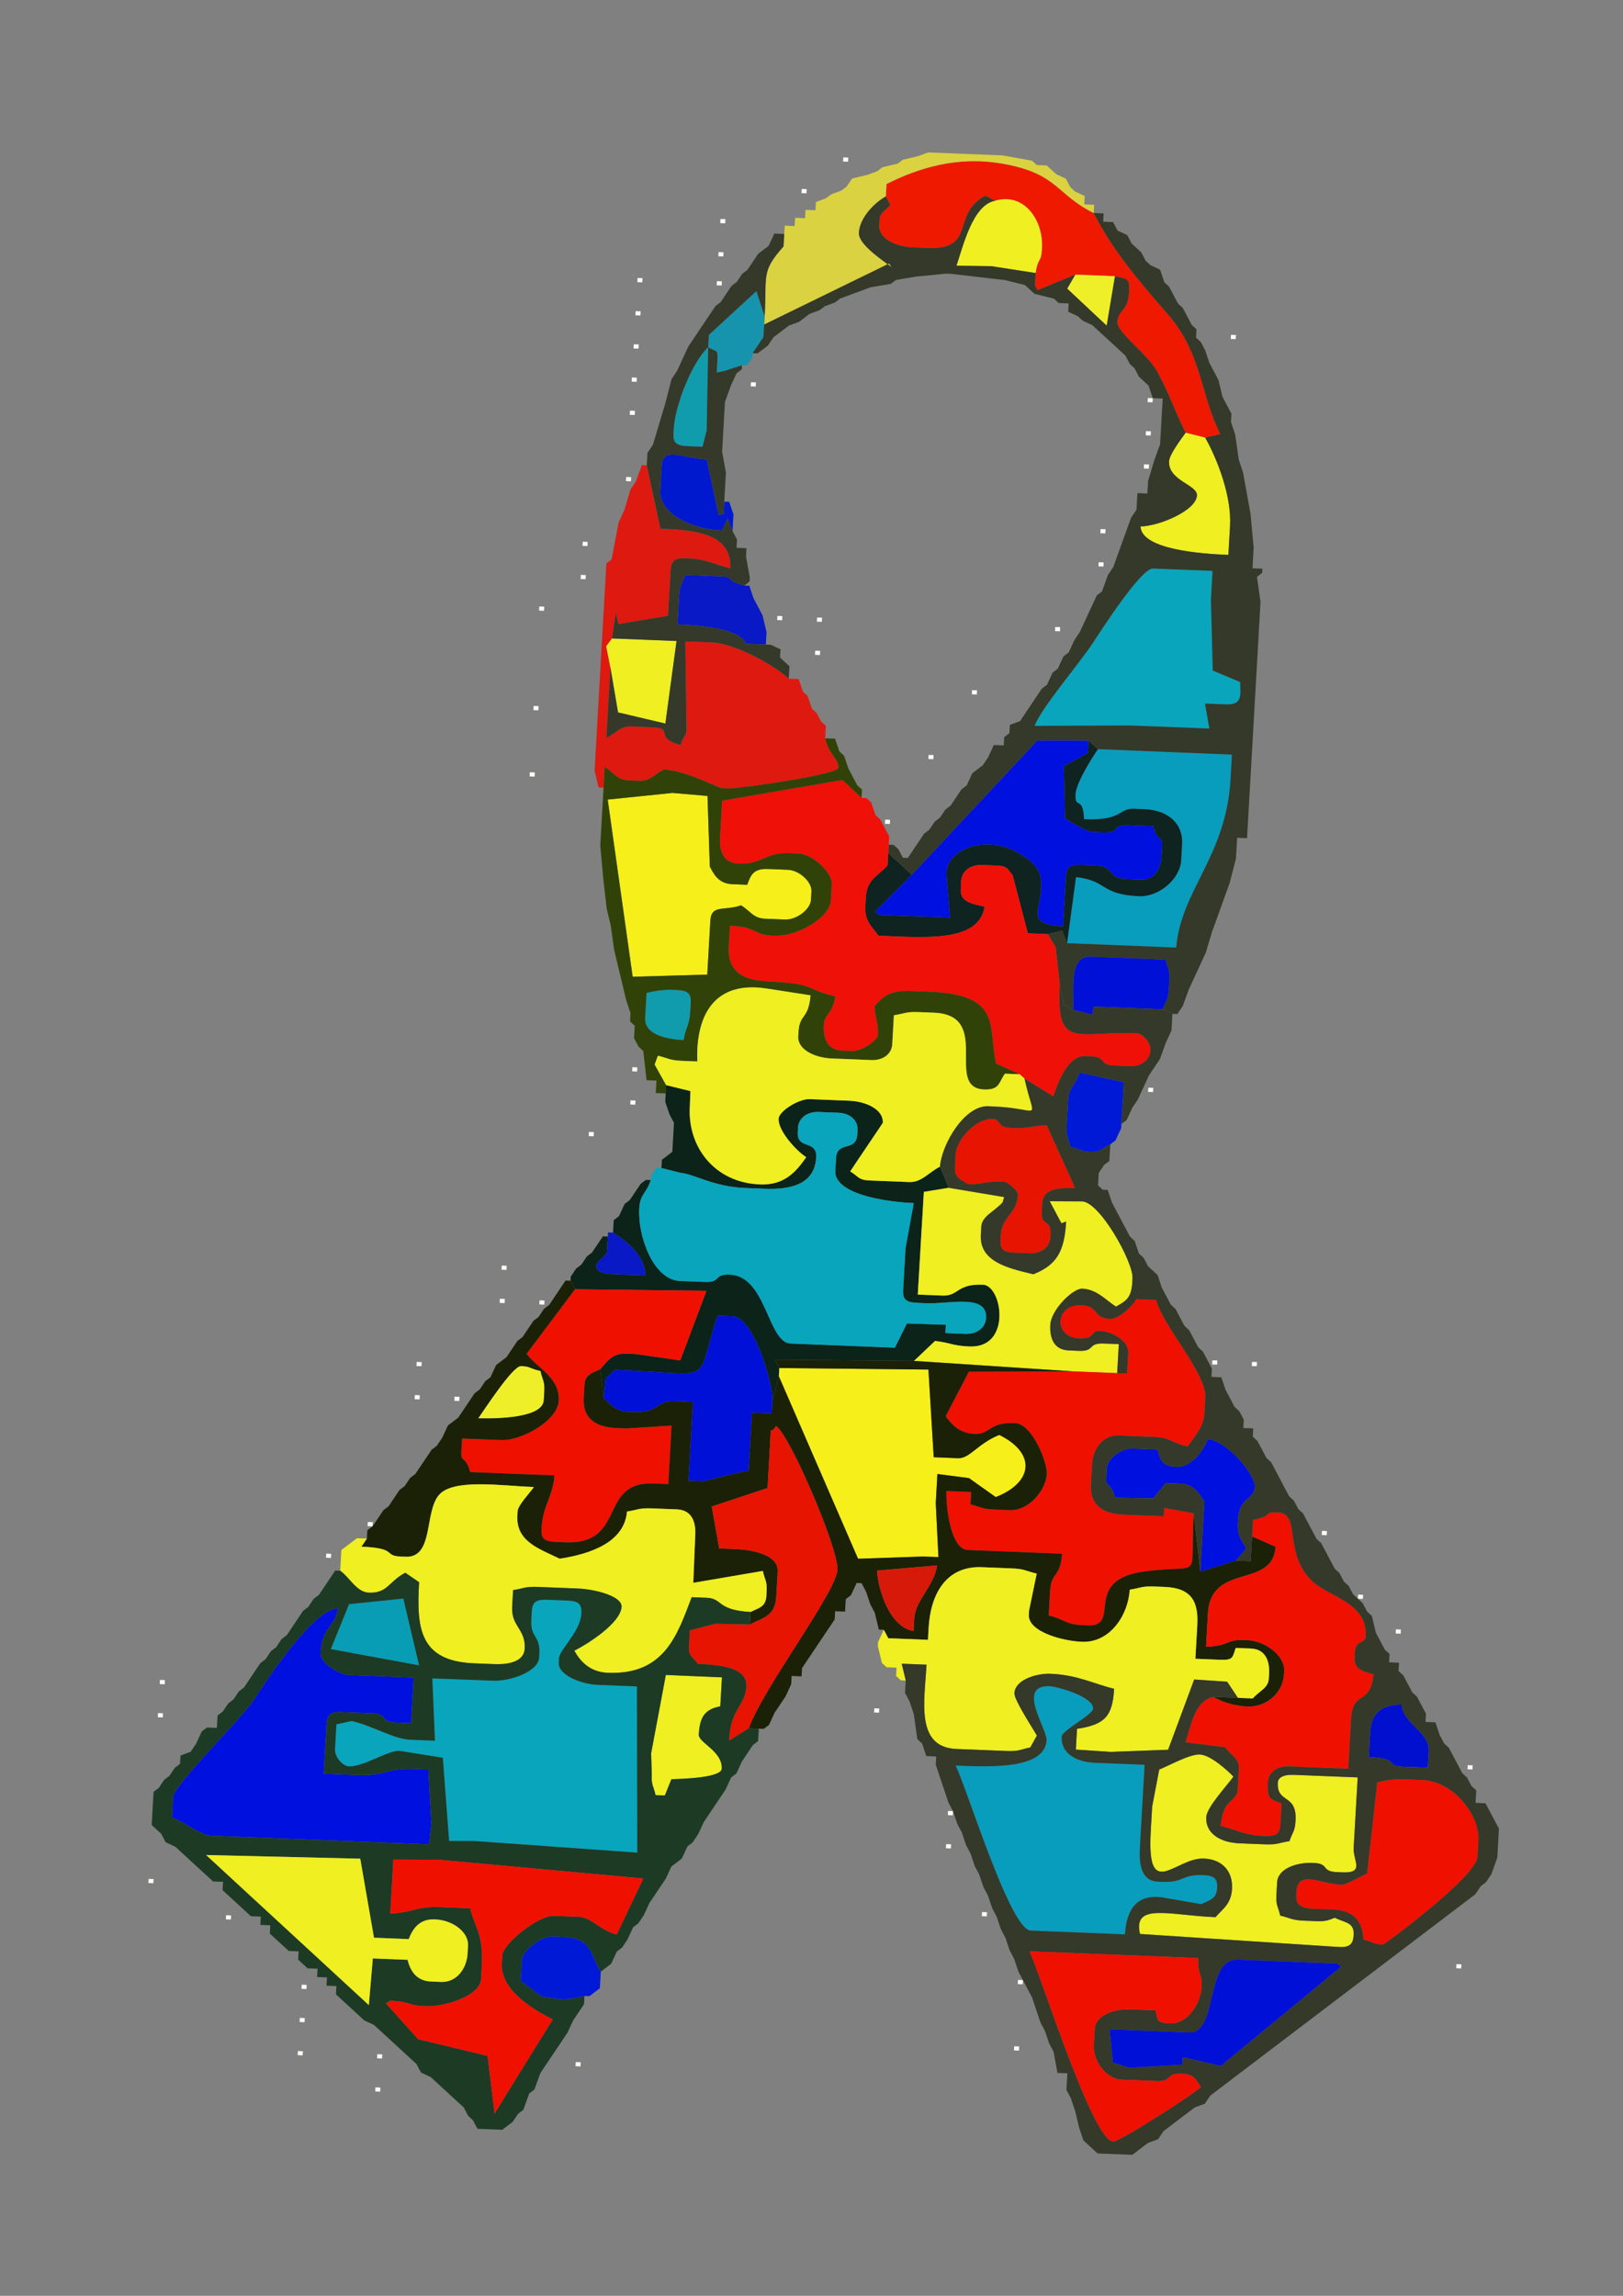<?xml version="1.0" encoding="UTF-8" standalone="no"?>
<!-- Creator: CorelDRAW -->
<svg
   xmlns:dc="http://purl.org/dc/elements/1.1/"
   xmlns:cc="http://web.resource.org/cc/"
   xmlns:rdf="http://www.w3.org/1999/02/22-rdf-syntax-ns#"
   xmlns:svg="http://www.w3.org/2000/svg"
   xmlns="http://www.w3.org/2000/svg"
   xmlns:sodipodi="http://sodipodi.sourceforge.net/DTD/sodipodi-0.dtd"
   xmlns:inkscape="http://www.inkscape.org/namespaces/inkscape"
   xml:space="preserve"
   width="210mm"
   height="297mm"
   style="shape-rendering:geometricPrecision; text-rendering:geometricPrecision; image-rendering:optimizeQuality; fill-rule:evenodd; clip-rule:evenodd"
   viewBox="0 0 210 297"
   id="svg2329"
   sodipodi:version="0.32"
   inkscape:version="0.45.1"
   sodipodi:docname="autism.svg"
   inkscape:output_extension="org.inkscape.output.svg.inkscape"
   sodipodi:docbase="F:\Documents and Settings\Topgun\My Documents\My Pictures\wiki\cysts"><rect x="0" y="0" width="210" height="297" fill="#808080" stroke="none"/><sodipodi:namedview
   inkscape:window-height="904"
   inkscape:window-width="1280"
   inkscape:pageshadow="2"
   inkscape:pageopacity="0.0"
   guidetolerance="10.0"
   gridtolerance="10.0"
   objecttolerance="10.0"
   borderopacity="1.0"
   bordercolor="#666666"
   pagecolor="#ffffff"
   id="base"
   inkscape:zoom="0.35824168"
   inkscape:cx="372.04724"
   inkscape:cy="526.18109"
   inkscape:window-x="-4"
   inkscape:window-y="-4"
   inkscape:current-layer="svg2329" />
 <defs
   id="defs2331">
  <style
   type="text/css"
   id="style2333">
   
    .fil26 {fill:#0010CE}
    .fil16 {fill:#0010D6}
    .fil13 {fill:#0010DE}
    .fil7 {fill:#0019CE}
    .fil19 {fill:#0019D6}
    .fil8 {fill:#0819C5}
    .fil25 {fill:#089CB5}
    .fil14 {fill:#089CBD}
    .fil10 {fill:#08A5BD}
    .fil20 {fill:#0C2319}
    .fil15 {fill:#0F2321}
    .fil6 {fill:#109CAD}
    .fil5 {fill:#1694AD}
    .fil23 {fill:#1A2106}
    .fil27 {fill:#1D3A25}
    .fil18 {fill:#314208}
    .fil11 {fill:#343929}
    .fil24 {fill:#D61908}
    .fil4 {fill:#DAD240}
    .fil9 {fill:#DE1910}
    .fil21 {fill:#E61400}
    .fil22 {fill:#EF1000}
    .fil17 {fill:#EF1008}
    .fil1 {fill:#EF1900}
    .fil2 {fill:#EFEF21}
    .fil3 {fill:#EFEF29}
    .fil12 {fill:#F7EF19}
    .fil0 {fill:#FFFFF7}
   
  </style>
 </defs>
 <g
   id="Layer_x0020_1"
   transform="matrix(2.291,0,0,1.914,-111.423,-78.325)">
  <g
   id="_59267000">
   <polygon
   id="_57637712"
   class="fil0"
   points="96.529,51.852 96.543,51.572 96.263,51.559 96.249,51.839 96.529,51.852 "
   style="fill:#fffff7" />
   <polygon
   id="_34384528"
   class="fil0"
   points="94.181,53.987 94.195,53.707 93.915,53.693 93.901,53.974 94.181,53.987 "
   style="fill:#fffff7" />
   <path
   id="_58159016"
   class="fil1"
   d="M 98.664,54.2 L 98.918,54.774 C 98.555,55.263 98.334,55.24 98.304,55.868 L 98.291,56.148 C 98.248,57.054 99.241,57.597 100.186,57.642 L 101.026,57.682 C 103.823,57.815 102.321,55.368 104.297,54.145 L 104.828,54.493 C 106.474,53.904 107.574,55.808 107.484,57.709 C 107.433,58.764 107.274,58.23 107.124,59.377 L 107.084,60.217 L 107.235,60.536 L 109.365,59.483 L 111.606,59.59 C 112.223,59.786 112.444,59.695 112.407,60.47 L 112.394,60.751 C 112.336,61.962 111.779,61.853 111.74,62.685 C 111.707,63.384 113.439,64.842 113.977,66.012 C 114.71,67.608 114.975,68.7 115.596,70.17 L 116.704,70.503 L 117.557,70.263 C 116.418,67.567 116.524,64.835 114.623,62.208 C 113.031,60.008 111.493,57.894 110.405,55.32 C 108.25,54.045 108.394,52.635 105.231,51.981 C 102.709,51.46 100.519,52.266 98.704,53.36 L 98.664,54.2 L 98.664,54.2 z "
   style="fill:#ef1900" />
   <polygon
   id="_58307272"
   class="fil0"
   points="89.592,56.015 89.605,55.735 89.325,55.722 89.312,56.002 89.592,56.015 "
   style="fill:#fffff7" />
   <path
   id="_58307560"
   class="fil2"
   d="M 104.828,54.493 C 103.57,54.766 103.022,57.582 102.653,58.883 L 104.627,58.914 L 107.123,59.377 C 107.274,58.23 107.433,58.764 107.483,57.709 C 107.574,55.808 106.473,53.904 104.828,54.493 L 104.828,54.493 z "
   style="fill:#efef21" />
   <polygon
   id="_58305960"
   class="fil0"
   points="89.485,58.257 89.499,57.976 89.218,57.963 89.205,58.243 89.485,58.257 "
   style="fill:#fffff7" />
   <polygon
   id="_58450336"
   class="fil3"
   points="109.365,59.483 108.908,60.431 111.139,62.934 111.606,59.59 109.365,59.483 "
   style="fill:#efef29" />
   <polygon
   id="_58450448"
   class="fil0"
   points="84.909,60.005 84.922,59.724 84.642,59.711 84.629,59.991 84.909,60.005 "
   style="fill:#fffff7" />
   <polygon
   id="_58687896"
   class="fil0"
   points="89.392,60.218 89.405,59.938 89.125,59.924 89.112,60.205 89.392,60.218 "
   style="fill:#fffff7" />
   <path
   id="_58449944"
   class="fil4"
   d="M 100.479,51.478 L 99.625,51.718 L 99.332,51.985 L 98.478,52.225 L 98.184,52.492 L 97.611,52.746 L 96.757,52.986 L 96.45,53.533 L 96.156,53.8 L 95.583,54.054 L 95.289,54.32 L 94.716,54.574 L 94.689,55.134 L 94.128,55.108 L 94.102,55.668 L 93.541,55.641 L 93.515,56.202 L 92.954,56.175 L 92.928,56.735 L 92.888,57.576 C 91.605,59.307 91.954,59.495 91.821,62.299 L 91.794,62.859 L 98.852,58.734 L 98.998,58.99 C 98.508,58.521 97.106,57.454 97.144,56.655 C 97.193,55.612 98.049,54.608 98.665,54.2 L 98.705,53.36 C 100.519,52.266 102.709,51.46 105.231,51.981 C 108.394,52.635 108.25,54.045 110.406,55.32 L 110.432,54.76 L 109.872,54.733 L 109.899,54.173 L 109.352,53.866 L 109.085,53.573 L 108.831,52.999 L 108.284,52.692 L 108.017,52.398 L 107.75,52.105 L 107.47,52.092 L 107.19,52.078 L 106.923,51.785 L 105.255,51.425 L 101.053,51.225 L 100.479,51.478 L 100.479,51.478 z "
   style="fill:#dad240" />
   <polygon
   id="_58304136"
   class="fil0"
   points="84.802,62.246 84.816,61.966 84.535,61.953 84.522,62.233 84.802,62.246 "
   style="fill:#fffff7" />
   <polygon
   id="_58307944"
   class="fil0"
   points="118.424,63.846 118.438,63.565 118.158,63.552 118.144,63.832 118.424,63.846 "
   style="fill:#fffff7" />
   <polygon
   id="_58306056"
   class="fil0"
   points="84.696,64.487 84.709,64.207 84.429,64.194 84.415,64.474 84.696,64.487 "
   style="fill:#fffff7" />
   <path
   id="_58306152"
   class="fil5"
   d="M 88.632,64.394 C 89.088,64.745 89.19,64.461 89.152,65.261 L 89.112,66.102 L 89.551,65.995 L 90.54,65.608 L 90.82,65.621 L 91.127,65.074 L 91.14,64.794 L 91.754,63.7 L 91.794,62.859 L 91.82,62.299 L 91.354,60.603 L 88.672,63.553 L 88.632,64.394 z "
   style="fill:#1694ad" />
   <polygon
   id="_59161168"
   class="fil0"
   points="84.589,66.729 84.602,66.449 84.322,66.435 84.309,66.716 84.589,66.729 "
   style="fill:#fffff7" />
   <polygon
   id="_59326232"
   class="fil0"
   points="91.314,67.049 91.327,66.769 91.047,66.755 91.033,67.035 91.314,67.049 "
   style="fill:#fffff7" />
   <polygon
   id="_58306344"
   class="fil0"
   points="113.728,68.115 113.741,67.835 113.461,67.822 113.448,68.102 113.728,68.115 "
   style="fill:#fffff7" />
   <polygon
   id="_59484056"
   class="fil0"
   points="84.482,68.97 84.496,68.69 84.216,68.677 84.202,68.957 84.482,68.97 "
   style="fill:#fffff7" />
   <polygon
   id="_59674736"
   class="fil0"
   points="113.622,70.357 113.635,70.076 113.355,70.063 113.341,70.343 113.622,70.357 "
   style="fill:#fffff7" />
   <path
   id="_59496840"
   class="fil6"
   d="M 88.632,64.394 C 87.804,65.259 86.766,68.192 86.684,69.918 L 86.671,70.198 C 86.64,70.843 86.826,71.048 87.471,71.078 L 88.312,71.118 L 88.547,70.007 L 88.632,64.394 z "
   style="fill:#109cad" />
   <polygon
   id="_59483960"
   class="fil0"
   points="113.515,72.598 113.528,72.318 113.248,72.305 113.235,72.585 113.515,72.598 "
   style="fill:#fffff7" />
   <polygon
   id="_59496896"
   class="fil0"
   points="84.269,73.453 84.282,73.173 84.002,73.16 83.989,73.44 84.269,73.453 "
   style="fill:#fffff7" />
   <path
   id="_58724584"
   class="fil7"
   d="M 90.006,76.815 L 90.06,75.695 L 89.82,74.841 L 89.539,74.827 L 89.499,75.668 L 89.222,75.731 L 88.552,71.972 C 87.183,71.907 86.069,71.037 86.004,72.412 L 85.924,74.094 C 85.854,75.56 87.596,76.701 89.407,76.779 L 89.726,75.967 L 90.006,76.815 L 90.006,76.815 z "
   style="fill:#0019ce" />
   <polygon
   id="_58308904"
   class="fil0"
   points="111.06,76.974 111.074,76.694 110.793,76.681 110.78,76.961 111.06,76.974 "
   style="fill:#fffff7" />
   <path
   id="_58724528"
   class="fil2"
   d="M 116.704,70.503 L 115.597,70.17 C 115.373,70.548 114.685,71.627 114.663,72.091 C 114.6,73.416 116.272,73.681 116.237,74.412 C 116.189,75.424 114.146,76.468 113.049,76.507 C 113.103,78.055 116.412,78.352 118.012,78.428 L 118.105,76.467 C 118.203,74.415 117.358,71.895 116.704,70.503 z "
   style="fill:#efef21" />
   <polygon
   id="_58637512"
   class="fil0"
   points="81.814,77.83 81.828,77.549 81.548,77.536 81.534,77.816 81.814,77.83 "
   style="fill:#fffff7" />
   <polygon
   id="_58637224"
   class="fil0"
   points="110.954,79.216 110.967,78.936 110.687,78.922 110.673,79.203 110.954,79.216 "
   style="fill:#fffff7" />
   <polygon
   id="_59520336"
   class="fil0"
   points="81.708,80.071 81.721,79.791 81.441,79.778 81.428,80.058 81.708,80.071 "
   style="fill:#fffff7" />
   <polygon
   id="_58965696"
   class="fil0"
   points="79.36,82.206 79.373,81.926 79.093,81.912 79.079,82.192 79.36,82.206 "
   style="fill:#fffff7" />
   <polygon
   id="_59496464"
   class="fil0"
   points="92.808,82.846 92.822,82.566 92.542,82.552 92.528,82.832 92.808,82.846 "
   style="fill:#fffff7" />
   <polygon
   id="_58712760"
   class="fil0"
   points="95.05,82.952 95.063,82.672 94.783,82.659 94.77,82.939 95.05,82.952 "
   style="fill:#fffff7" />
   <polygon
   id="_59497344"
   class="fil0"
   points="108.499,83.592 108.512,83.312 108.232,83.299 108.219,83.579 108.499,83.592 "
   style="fill:#fffff7" />
   <path
   id="_59144176"
   class="fil8"
   d="M 91.888,84.487 L 91.928,83.646 L 91.701,82.512 L 91.448,81.939 L 91.194,81.365 L 90.954,80.511 L 90.674,80.498 C 89.499,80.123 90.21,79.914 89.299,79.871 L 87.338,79.777 C 87.162,80.399 87.027,80.408 86.991,81.165 L 86.898,83.126 C 88.274,83.192 90.415,83.426 90.767,84.433 L 91.888,84.487 L 91.888,84.487 z "
   style="fill:#0819c5" />
   <polygon
   id="_58723520"
   class="fil0"
   points="94.943,85.194 94.957,84.914 94.676,84.9 94.663,85.18 94.943,85.194 "
   style="fill:#fffff7" />
   <path
   id="_58723688"
   class="fil9"
   d="M 84.549,73.467 L 84.243,74.014 L 83.896,75.401 L 83.576,76.228 L 83.175,78.737 L 82.882,79.004 L 82.709,82.646 L 82.655,83.767 L 82.522,86.569 L 82.335,90.491 L 82.215,93.013 L 82.442,94.147 L 82.722,94.16 L 82.789,92.759 C 83.348,93.173 83.476,93.634 84.15,93.666 L 84.71,93.693 C 85.384,93.725 85.556,93.278 86.151,92.919 C 87.68,93.12 89.132,94.184 89.46,94.2 L 89.74,94.213 C 90.301,94.24 95.963,93.278 95.984,92.825 C 96.016,92.17 95.447,91.966 95.237,90.824 L 95.277,89.984 L 95.01,89.69 L 94.757,89.116 L 94.49,88.823 L 94.25,87.969 L 93.983,87.675 L 93.743,86.822 L 93.182,86.795 C 92.492,85.995 90.22,84.407 88.806,84.34 L 87.338,84.275 L 87.405,90.171 C 87.415,90.636 87.26,90.613 87.072,91.278 C 85.484,90.772 86.799,90.142 85.444,90.077 L 84.323,90.024 C 83.65,89.992 83.478,90.439 82.882,90.798 L 83.109,86.035 L 82.872,84.605 L 83.202,84.074 L 83.41,82.356 L 83.564,83.101 L 86.364,82.539 L 86.511,79.457 C 86.542,78.811 86.746,78.626 87.391,78.657 C 88.597,78.714 88.895,79.055 89.886,79.337 C 89.941,77.164 88.288,76.734 85.935,76.661 L 85.163,72.373 L 84.883,72.359 L 84.549,73.467 L 84.549,73.467 z "
   style="fill:#de1910" />
   <polygon
   id="_59484344"
   class="fil0"
   points="103.802,87.862 103.816,87.582 103.536,87.568 103.522,87.849 103.802,87.862 "
   style="fill:#fffff7" />
   <polygon
   id="_58645296"
   class="fil2"
   points="83.109,86.035 83.54,89.073 86.214,89.828 86.845,84.247 83.202,84.074 82.872,84.605 83.109,86.035 "
   style="fill:#efef21" />
   <path
   id="_59497400"
   class="fil10"
   d="M 107.071,89.983 L 112.408,89.956 L 116.934,90.162 L 116.691,88.475 L 117.811,88.528 C 118.457,88.559 118.661,88.373 118.692,87.728 L 118.675,87.022 L 117.128,86.245 L 117.024,81.47 L 117.117,79.509 L 113.755,79.349 C 113.071,79.317 110.791,83.597 110.33,84.428 C 109.578,85.785 107.388,88.864 107.071,89.983 L 107.071,89.983 z "
   style="fill:#08a5bd" />
   <polygon
   id="_59484992"
   class="fil0"
   points="79.04,88.93 79.053,88.65 78.773,88.637 78.76,88.917 79.04,88.93 "
   style="fill:#fffff7" />
   <path
   id="_59497176"
   class="fil11"
   d="M 88.632,64.394 L 88.547,70.007 L 88.312,71.118 L 87.471,71.078 C 86.826,71.048 86.64,70.843 86.671,70.198 L 86.684,69.918 C 86.766,68.192 87.804,65.259 88.632,64.394 z M 92.047,57.536 L 91.753,57.803 L 91.46,58.07 L 91.153,58.617 L 90.846,59.164 L 90.553,59.431 L 90.246,59.978 L 89.952,60.244 L 89.645,60.791 L 89.339,61.339 L 89.045,61.605 L 88.738,62.153 L 88.431,62.699 L 88.124,63.246 L 87.818,63.794 L 87.511,64.341 L 87.191,65.168 L 86.871,65.995 L 86.564,66.542 L 86.204,68.21 L 85.857,69.597 L 85.51,70.985 L 85.203,71.532 L 85.163,72.373 L 85.935,76.661 C 88.288,76.734 89.941,77.164 89.886,79.337 C 88.895,79.055 88.597,78.714 87.391,78.657 C 86.746,78.626 86.542,78.811 86.511,79.457 L 86.364,82.539 L 83.564,83.101 L 83.41,82.356 L 83.202,84.074 L 86.845,84.247 L 86.214,89.828 L 83.54,89.073 L 83.109,86.035 L 82.882,90.798 C 83.478,90.439 83.65,89.992 84.323,90.024 L 85.444,90.077 C 86.799,90.142 85.484,90.772 87.072,91.278 C 87.26,90.613 87.415,90.636 87.405,90.171 L 87.338,84.275 L 88.806,84.34 C 90.22,84.407 92.492,85.995 93.182,86.795 L 93.222,85.954 L 92.955,85.661 L 92.689,85.367 L 92.702,85.087 L 92.715,84.807 L 92.168,84.5 L 91.888,84.487 L 90.767,84.433 C 90.415,83.426 88.274,83.192 86.898,83.126 L 86.991,81.165 C 87.027,80.408 87.162,80.399 87.338,79.777 L 89.299,79.871 C 90.21,79.914 89.499,80.123 90.674,80.498 L 90.967,80.231 L 90.981,79.951 L 90.767,78.536 L 90.78,78.256 L 90.794,77.976 L 90.233,77.949 L 90.26,77.389 L 90.006,76.815 L 89.726,75.967 L 89.407,76.779 C 87.596,76.701 85.854,75.56 85.924,74.094 L 86.004,72.412 C 86.069,71.037 87.183,71.907 88.552,71.972 L 89.222,75.731 L 89.499,75.668 L 89.539,74.827 L 89.633,72.866 L 89.419,71.452 L 89.579,68.09 L 89.913,66.982 L 90.233,66.155 L 90.526,65.888 L 90.54,65.608 L 89.551,65.995 L 89.112,66.102 L 89.152,65.261 C 89.19,64.461 89.088,64.745 88.632,64.394 L 88.672,63.553 L 91.354,60.603 L 91.82,62.299 C 91.954,59.495 91.605,59.307 92.887,57.576 L 92.927,56.735 L 92.367,56.709 L 92.047,57.536 L 92.047,57.536 z "
   style="fill:#343929" />
   <polygon
   id="_59483384"
   class="fil0"
   points="101.348,92.238 101.361,91.958 101.081,91.945 101.068,92.225 101.348,92.238 "
   style="fill:#fffff7" />
   <polygon
   id="_58445744"
   class="fil0"
   points="78.827,93.413 78.84,93.133 78.56,93.12 78.546,93.4 78.827,93.413 "
   style="fill:#fffff7" />
   <polygon
   id="_59495832"
   class="fil0"
   points="98.893,96.614 98.906,96.334 98.626,96.321 98.613,96.601 98.893,96.614 "
   style="fill:#fffff7" />
   <path
   id="_58288752"
   class="fil12"
   d="M 82.957,94.965 L 84.367,106.941 L 88.58,106.795 L 88.753,103.152 C 88.807,102.03 89.54,102.512 90.488,102.112 C 91.047,102.526 91.175,102.987 91.849,103.019 L 92.969,103.072 C 93.623,103.103 94.406,102.391 94.437,101.738 L 94.464,101.178 C 94.495,100.524 93.783,99.741 93.129,99.71 L 92.009,99.657 C 91.157,99.616 91.034,100.097 90.835,100.724 L 89.994,100.684 C 89.203,100.647 88.944,99.99 88.723,99.494 L 88.593,94.72 L 86.618,94.516 L 82.957,94.965 z "
   style="fill:#f7ef19" />
   <path
   id="_59485304"
   class="fil13"
   d="M 100.134,100.043 L 98.042,102.548 L 98.32,102.765 L 102.294,102.947 L 102.095,100.136 C 101.981,98.862 103.213,97.943 104.443,98.001 L 104.724,98.015 C 105.585,98.056 107.236,99.077 107.389,100.148 C 107.698,102.295 106.257,103.369 108.673,103.538 L 108.833,100.176 C 108.864,99.53 109.068,99.345 109.713,99.376 L 110.554,99.415 C 111.585,99.465 111.165,100.287 112.195,100.336 L 113.036,100.376 C 113.897,100.417 114.195,99.609 114.236,98.748 L 114.263,98.188 C 114.306,97.277 114.03,97.965 113.769,96.76 L 112.368,96.694 C 111.395,96.647 111.914,97.234 110.941,97.187 L 110.38,97.161 C 109.965,97.141 109.173,96.497 108.784,96.238 L 108.718,92.71 L 110.073,91.811 L 110.113,90.97 L 107.218,90.969 L 100.134,100.043 L 100.134,100.043 z "
   style="fill:#0010de" />
   <path
   id="_59485208"
   class="fil14"
   d="M 108.9,104.673 L 115.064,104.966 C 115.336,101.082 117.884,98.816 118.132,93.599 L 118.211,91.928 L 110.647,91.558 C 110.326,92.1 109.416,93.831 109.38,94.587 C 109.328,95.683 109.802,94.637 109.86,96.294 C 112.092,96.4 111.768,95.543 112.702,95.587 L 113.263,95.614 C 114.618,95.678 115.462,96.606 115.397,97.962 L 115.344,99.082 C 115.285,100.332 114.09,101.55 112.983,101.497 C 110.767,101.392 111.187,100.439 109.406,100.205 L 108.9,104.673 L 108.9,104.673 z "
   style="fill:#089cbd" />
   <path
   id="_59484416"
   class="fil15"
   d="M 100.134,100.043 L 98.8,98.576 L 98.76,99.416 C 98.2,100.171 97.593,100.331 97.532,101.604 L 97.506,102.165 C 97.457,103.193 97.875,103.54 98.253,104.166 C 100.897,104.292 103.925,104.629 104.243,102.204 C 103.539,102.004 102.854,101.903 102.896,101.017 L 102.922,100.457 C 102.954,99.801 103.441,99.358 104.097,99.389 L 104.937,99.429 C 105.565,99.459 105.542,99.68 105.828,100.076 L 106.685,104.005 L 107.806,104.059 L 108.62,103.824 L 108.9,104.672 L 109.406,100.204 C 111.187,100.438 110.767,101.391 112.982,101.497 C 114.089,101.549 115.284,100.331 115.344,99.082 L 115.397,97.961 C 115.462,96.606 114.618,95.677 113.262,95.613 L 112.702,95.586 C 111.767,95.542 112.092,96.4 109.86,96.293 C 109.801,94.637 109.328,95.683 109.38,94.586 C 109.416,93.83 110.326,92.1 110.647,91.557 L 110.113,90.97 L 110.073,91.811 L 108.718,92.71 L 108.784,96.238 C 109.173,96.497 109.965,97.141 110.38,97.161 L 110.941,97.187 C 111.914,97.234 111.395,96.647 112.368,96.694 L 113.769,96.76 C 114.03,97.965 114.306,97.277 114.263,98.188 L 114.236,98.748 C 114.195,99.609 113.897,100.417 113.036,100.376 L 112.195,100.336 C 111.165,100.287 111.585,99.465 110.554,99.415 L 109.713,99.376 C 109.068,99.345 108.864,99.53 108.833,100.176 L 108.673,103.538 C 106.257,103.369 107.698,102.295 107.389,100.148 C 107.236,99.077 105.585,98.056 104.724,98.015 L 104.443,98.001 C 103.213,97.943 101.981,98.862 102.095,100.136 L 102.294,102.947 L 98.32,102.765 L 98.042,102.548 L 100.134,100.043 L 100.134,100.043 z "
   style="fill:#0f2321" />
   <path
   id="_59147688"
   class="fil11"
   d="M 107.071,89.983 C 107.388,88.864 109.578,85.785 110.33,84.428 C 110.791,83.597 113.071,79.317 113.755,79.349 L 117.117,79.509 L 117.024,81.47 L 117.128,86.245 L 118.675,87.022 L 118.692,87.728 C 118.661,88.373 118.457,88.559 117.811,88.528 L 116.691,88.475 L 116.934,90.162 L 112.408,89.956 L 107.071,89.983 L 107.071,89.983 z M 98.664,54.2 C 98.048,54.608 97.193,55.612 97.143,56.655 C 97.105,57.454 98.507,58.521 98.998,58.99 L 98.851,58.734 L 91.793,62.859 L 91.753,63.7 L 91.139,64.794 L 91.42,64.807 L 91.713,64.54 L 92.007,64.274 L 92.314,63.727 L 92.607,63.46 L 92.901,63.193 L 93.194,62.926 L 93.768,62.673 L 94.061,62.406 L 94.355,62.139 L 94.928,61.885 L 95.222,61.618 L 95.796,61.365 L 96.089,61.098 L 96.663,60.844 L 97.237,60.591 L 97.81,60.337 L 98.944,60.111 L 99.238,59.844 L 100.372,59.617 L 102.066,59.417 L 102.347,59.43 L 105.415,59.857 L 106.523,60.19 L 106.79,60.484 L 107.056,60.777 L 108.164,61.111 L 108.431,61.404 L 108.991,61.431 L 108.964,61.991 L 109.511,62.298 L 109.778,62.592 L 110.325,62.899 L 110.592,63.192 L 110.859,63.486 L 111.126,63.779 L 111.393,64.073 L 111.66,64.366 L 111.926,64.66 L 112.193,64.953 L 112.447,65.527 L 112.714,65.82 L 112.967,66.394 L 113.234,66.688 L 113.501,66.981 L 113.741,67.835 L 114.302,67.862 L 114.261,68.702 L 114.155,70.944 L 113.821,72.051 L 113.475,73.439 L 113.434,74.279 L 112.874,74.252 L 112.861,74.533 L 112.821,75.373 L 112.514,75.92 L 112.18,77.028 L 111.847,78.135 L 111.513,79.243 L 111.207,79.79 L 110.873,80.897 L 110.58,81.164 L 110.259,81.991 L 109.939,82.818 L 109.619,83.645 L 109.312,84.192 L 108.992,85.02 L 108.698,85.287 L 108.378,86.114 L 108.085,86.381 L 107.765,87.208 L 107.471,87.475 L 107.164,88.022 L 106.858,88.569 L 106.551,89.116 L 106.244,89.663 L 105.67,89.916 L 105.657,90.197 L 105.644,90.477 L 105.35,90.744 L 105.323,91.304 L 104.763,91.277 L 104.443,92.105 L 104.136,92.652 L 103.842,92.918 L 103.549,93.185 L 103.229,94.013 L 102.935,94.279 L 102.628,94.826 L 102.322,95.373 L 102.028,95.64 L 101.721,96.187 L 101.428,96.454 L 101.121,97.001 L 100.827,97.268 L 100.52,97.815 L 100.214,98.362 L 99.907,98.909 L 99.627,98.896 L 99.373,98.322 L 99.106,98.029 L 98.826,98.015 L 98.799,98.576 L 100.134,100.043 L 107.217,90.969 L 110.113,90.97 L 110.647,91.557 L 118.211,91.927 L 118.132,93.598 C 117.884,98.816 115.335,101.081 115.064,104.966 L 108.9,104.672 L 108.619,103.824 L 107.805,104.059 L 108.254,104.931 L 108.486,107.461 L 108.716,108.852 L 109.247,109.182 C 109.314,107.775 108.96,105.518 110.26,105.58 L 114.463,105.78 C 114.58,106.415 114.713,106.437 114.677,107.194 L 114.65,107.754 C 114.614,108.511 114.48,108.52 114.303,109.142 L 114.85,109.449 L 115.13,109.462 L 115.437,108.915 L 115.771,107.808 L 116.091,106.98 L 116.411,106.153 L 116.731,105.326 L 117.078,103.938 L 117.412,102.831 L 117.745,101.724 L 118.079,100.616 L 118.439,98.948 L 118.505,97.547 L 119.066,97.574 L 119.079,97.294 L 119.172,95.333 L 119.186,95.052 L 119.279,93.091 L 119.293,92.811 L 119.306,92.531 L 119.706,84.125 L 119.812,81.884 L 119.826,81.604 L 119.625,79.909 L 119.919,79.642 L 119.932,79.362 L 119.372,79.335 L 119.439,77.935 L 119.265,75.68 L 119.052,74.266 L 118.838,72.851 L 118.598,71.998 L 118.397,70.303 L 118.157,69.449 L 118.171,69.169 L 118.184,68.889 L 117.93,68.315 L 117.677,67.741 L 117.45,66.607 L 117.197,66.034 L 116.943,65.46 L 116.703,64.606 L 116.449,64.032 L 116.182,63.739 L 116.196,63.459 L 116.209,63.178 L 115.942,62.885 L 115.689,62.311 L 115.435,61.738 L 115.168,61.444 L 114.915,60.87 L 114.661,60.297 L 114.394,60.003 L 114.154,59.149 L 113.607,58.843 L 113.34,58.549 L 113.087,57.975 L 112.82,57.682 L 112.553,57.388 L 112.3,56.815 L 111.753,56.508 L 111.499,55.934 L 110.939,55.907 L 110.965,55.347 L 110.405,55.32 C 111.493,57.894 113.031,60.008 114.623,62.208 C 116.523,64.835 116.418,67.567 117.557,70.263 L 116.703,70.503 C 117.357,71.895 118.202,74.415 118.104,76.467 L 118.011,78.428 C 116.411,78.352 113.103,78.055 113.048,76.507 C 114.145,76.468 116.188,75.424 116.236,74.412 C 116.271,73.681 114.599,73.416 114.662,72.091 C 114.684,71.627 115.372,70.548 115.596,70.17 C 114.975,68.7 114.71,67.608 113.977,66.012 C 113.439,64.842 111.706,63.384 111.74,62.685 C 111.779,61.853 112.335,61.962 112.393,60.751 L 112.406,60.47 C 112.443,59.695 112.222,59.786 111.606,59.59 L 111.138,62.934 L 108.907,60.431 L 109.365,59.483 L 107.235,60.536 L 107.083,60.217 L 107.123,59.377 L 104.627,58.914 L 102.653,58.883 C 103.022,57.582 103.57,54.766 104.828,54.493 L 104.297,54.145 C 102.321,55.368 103.823,57.815 101.026,57.682 L 100.185,57.642 C 99.241,57.597 98.247,57.054 98.29,56.148 L 98.304,55.868 C 98.334,55.24 98.555,55.263 98.918,54.774 L 98.664,54.2 L 98.664,54.2 z "
   style="fill:#343929" />
   <path
   id="_59495944"
   class="fil16"
   d="M 109.247,109.182 L 110.354,109.516 L 110.381,108.955 L 114.304,109.142 C 114.48,108.52 114.614,108.511 114.65,107.754 L 114.677,107.194 C 114.713,106.437 114.58,106.415 114.463,105.78 L 110.261,105.58 C 108.96,105.518 109.314,107.774 109.247,109.182 L 109.247,109.182 z "
   style="fill:#0010d6" />
   <path
   id="_58445688"
   class="fil17"
   d="M 106.232,113.532 L 106.499,113.826 L 108.127,115.026 C 108.379,114.137 108.921,112.256 109.941,112.304 L 110.221,112.318 C 111.195,112.364 110.622,112.898 111.595,112.945 L 112.436,112.985 C 113.092,113.016 113.579,112.573 113.61,111.917 C 113.636,111.376 113.164,110.773 112.823,110.757 C 109.467,110.597 108.273,111.944 108.487,107.461 L 108.254,104.931 L 107.806,104.059 L 106.685,104.006 L 105.828,100.077 C 105.542,99.681 105.565,99.46 104.937,99.43 L 104.097,99.39 C 103.441,99.358 102.954,99.801 102.922,100.457 L 102.896,101.017 C 102.854,101.904 103.54,102.005 104.243,102.205 C 103.925,104.63 100.897,104.292 98.253,104.166 C 97.876,103.54 97.457,103.194 97.506,102.165 L 97.532,101.605 C 97.593,100.332 98.2,100.172 98.76,99.416 L 98.8,98.576 L 98.826,98.016 L 98.853,97.455 L 98.6,96.882 L 98.346,96.308 L 98.079,96.014 L 97.839,95.16 L 97.572,94.867 L 97.292,94.854 L 96.217,93.642 L 89.42,95.041 L 89.3,97.562 C 89.259,98.423 89.48,99.256 90.341,99.297 C 91.687,99.361 91.837,98.525 93.183,98.59 L 93.743,98.616 C 94.524,98.653 95.648,99.89 95.611,100.671 L 95.558,101.791 C 95.504,102.915 93.704,104.231 92.356,104.166 C 91.058,104.105 91.538,103.603 89.861,103.486 L 89.794,104.887 C 89.724,106.372 90.365,107.145 91.915,107.248 C 94.959,107.451 93.84,107.703 95.812,108.262 C 95.65,109.493 95.193,109.462 95.158,110.197 C 95.117,111.057 95.337,111.89 96.199,111.931 L 96.759,111.958 C 97.341,111.986 98.199,111.205 98.213,110.904 C 98.259,109.938 98.058,109.809 98.026,108.929 C 98.513,108.273 98.901,107.848 100.041,107.902 L 101.162,107.955 C 105.331,108.154 104.401,110.412 104.896,112.81 L 106.232,113.532 L 106.232,113.532 z "
   style="fill:#ef1008" />
   <path
   id="_59496224"
   class="fil6"
   d="M 85.151,108.036 L 85.071,109.717 C 85.02,110.793 86.131,111.147 87.246,111.225 C 87.361,110.352 87.574,110.243 87.62,109.277 L 87.646,108.716 C 87.677,108.071 87.491,107.867 86.846,107.836 L 86.566,107.822 C 86.124,107.801 85.497,107.92 85.151,108.036 L 85.151,108.036 z "
   style="fill:#109cad" />
   <path
   id="_58724024"
   class="fil18"
   d="M 86.846,107.836 C 87.491,107.867 87.677,108.071 87.646,108.716 L 87.62,109.277 C 87.574,110.243 87.361,110.352 87.246,111.225 C 86.131,111.147 85.02,110.793 85.071,109.717 L 85.151,108.036 C 85.497,107.921 86.124,107.802 86.566,107.823 L 86.846,107.836 L 86.846,107.836 z M 91.849,103.019 C 91.175,102.987 91.047,102.526 90.488,102.112 C 89.54,102.513 88.807,102.031 88.753,103.153 L 88.58,106.795 L 84.367,106.941 L 82.957,94.965 L 86.618,94.516 L 88.593,94.721 L 88.723,99.495 C 88.944,99.99 89.203,100.647 89.994,100.684 L 90.835,100.725 C 91.034,100.098 91.157,99.617 92.009,99.657 L 93.129,99.71 C 93.783,99.742 94.495,100.525 94.464,101.178 L 94.437,101.738 C 94.406,102.392 93.623,103.104 92.969,103.073 L 91.849,103.019 L 91.849,103.019 z M 82.722,94.161 L 82.536,98.083 L 82.709,100.338 L 82.896,102.312 L 83.123,103.447 L 83.323,105.141 L 83.55,106.275 L 83.777,107.409 L 84.004,108.543 L 84.244,109.397 L 84.231,109.677 L 84.218,109.957 L 84.484,110.251 L 84.458,110.811 L 84.444,111.091 L 84.698,111.665 L 84.965,111.959 L 85.152,113.933 L 85.712,113.96 L 85.672,114.8 L 86.232,114.827 L 86.259,114.267 L 85.609,112.874 L 85.792,112.279 C 86.413,112.455 86.423,112.59 87.18,112.626 L 88.02,112.666 C 87.935,110.28 88.556,107.13 91.915,107.734 L 94.411,108.196 C 94.293,109.873 93.792,109.392 93.73,110.691 L 93.717,110.971 C 93.674,111.877 94.668,112.42 95.612,112.465 L 97.853,112.572 C 98.509,112.603 98.996,112.16 99.027,111.504 L 99.121,109.543 C 99.756,109.427 99.778,109.294 100.535,109.33 L 101.375,109.37 C 104.719,109.529 101.929,114.451 104.217,114.559 C 105.094,114.601 105.035,114.094 105.391,113.492 L 106.232,113.532 L 104.896,112.811 C 104.401,110.412 105.331,108.154 101.162,107.955 L 100.041,107.902 C 98.901,107.848 98.513,108.273 98.026,108.93 C 98.058,109.809 98.259,109.938 98.213,110.904 C 98.199,111.205 97.341,111.986 96.759,111.958 L 96.199,111.931 C 95.337,111.891 95.117,111.057 95.158,110.197 C 95.193,109.462 95.65,109.493 95.812,108.263 C 93.84,107.703 94.959,107.451 91.915,107.248 C 90.365,107.145 89.724,106.372 89.794,104.887 L 89.861,103.486 C 91.538,103.604 91.058,104.105 92.356,104.167 C 93.704,104.231 95.504,102.915 95.558,101.792 L 95.611,100.671 C 95.648,99.891 94.524,98.653 93.743,98.616 L 93.183,98.59 C 91.837,98.526 91.687,99.361 90.341,99.297 C 89.48,99.256 89.259,98.423 89.3,97.562 L 89.42,95.041 L 96.217,93.642 L 97.292,94.854 L 97.319,94.293 L 97.052,94 L 96.798,93.426 L 96.545,92.852 L 96.305,91.999 L 96.038,91.705 L 95.797,90.851 L 95.237,90.825 C 95.447,91.967 96.016,92.171 95.984,92.826 C 95.963,93.279 90.301,94.24 89.74,94.214 L 89.46,94.2 C 89.132,94.185 87.68,93.12 86.151,92.92 C 85.556,93.279 85.384,93.725 84.71,93.694 L 84.15,93.667 C 83.476,93.635 83.348,93.174 82.789,92.76 L 82.722,94.161 L 82.722,94.161 z "
   style="fill:#314208" />
   <polygon
   id="_59497288"
   class="fil0"
   points="84.618,113.346 84.631,113.066 84.351,113.052 84.338,113.333 84.618,113.346 "
   style="fill:#fffff7" />
   <polygon
   id="_58440112"
   class="fil0"
   points="113.757,114.732 113.77,114.452 113.49,114.439 113.477,114.719 113.757,114.732 "
   style="fill:#fffff7" />
   <polygon
   id="_58722256"
   class="fil0"
   points="84.511,115.587 84.525,115.307 84.244,115.294 84.231,115.574 84.511,115.587 "
   style="fill:#fffff7" />
   <path
   id="_58724192"
   class="fil19"
   d="M 111.342,118.268 L 111.635,118.001 L 111.956,117.174 L 111.969,116.894 L 112.111,114.065 L 109.607,113.412 C 109.333,114.379 109.002,114.328 108.954,115.346 L 108.874,117.027 C 108.838,117.784 108.971,117.806 109.087,118.442 C 109.83,118.657 109.602,118.747 110.195,118.775 C 110.823,118.805 110.82,118.582 111.342,118.268 L 111.342,118.268 z "
   style="fill:#0019d6" />
   <path
   id="_58440400"
   class="fil20"
   d="M 86.232,114.827 L 86.206,115.387 L 86.446,116.241 L 86.699,116.815 L 86.686,117.095 L 86.673,117.375 L 86.606,118.776 L 86.313,119.043 L 86.019,119.31 L 85.992,119.87 L 87.1,120.204 C 87.742,120.234 88.92,121.133 90.702,121.218 L 91.823,121.271 C 93.494,121.35 94.652,120.833 94.731,119.163 C 94.791,117.915 93.631,118.677 93.691,117.428 L 93.704,117.148 C 93.735,116.492 94.222,116.05 94.878,116.081 L 95.999,116.134 C 96.655,116.165 97.097,116.652 97.066,117.308 L 97.053,117.588 C 96.993,118.837 95.912,117.968 95.852,119.216 L 95.812,120.057 C 95.74,121.566 98.433,122.147 100.241,122.238 L 99.775,125.3 L 99.642,128.102 C 99.611,128.747 99.797,128.952 100.442,128.982 L 101.003,129.009 C 102.244,129.068 104.403,128.356 104.325,130.009 C 104.294,130.665 103.807,131.108 103.151,131.077 L 102.03,131.024 L 102.057,130.463 L 99.854,130.376 L 99.175,132.011 L 93.291,131.731 C 91.99,131.669 91.93,127.173 89.862,127.075 C 88.889,127.028 89.408,127.615 88.434,127.569 L 87.033,127.502 C 85.526,127.43 84.651,124.449 84.738,122.619 C 84.787,121.601 85.118,121.652 85.392,120.684 L 85.112,120.671 L 84.818,120.938 L 84.511,121.485 L 84.205,122.032 L 83.911,122.299 L 83.591,123.126 L 83.297,123.393 L 83.257,124.233 C 84.107,124.886 85.037,125.771 85.085,127.128 L 83.124,127.035 C 82.666,127.013 82.292,126.827 82.31,126.435 C 82.318,126.267 82.725,125.872 82.911,125.621 L 82.964,124.5 L 82.684,124.487 L 82.377,125.034 L 82.07,125.581 L 81.777,125.848 L 81.47,126.395 L 81.176,126.662 L 80.869,127.209 L 80.856,127.489 L 81.11,128.062 L 88.533,128.168 L 87.054,132.872 L 84.552,132.439 L 83.992,132.412 C 83.2,132.374 82.88,133.003 82.537,133.466 L 82.724,135.441 L 82.844,134.098 L 83.378,133.506 C 89.259,133.786 87.805,134.656 89.168,129.85 L 90.009,129.89 C 91.217,129.947 92.293,134.471 92.264,135.614 L 92.624,133.946 L 92.651,133.386 L 92.397,132.827 L 100.256,132.905 L 101.443,131.557 C 102.316,131.672 102.425,131.885 103.391,131.931 C 105.793,132.045 105.242,127.806 104.151,127.755 C 102.648,127.683 102.786,128.532 101.87,128.488 L 100.469,128.422 L 100.811,121.481 L 102.216,121.204 L 101.723,119.776 C 101.075,120.166 100.685,120.85 99.988,120.817 L 97.747,120.71 C 97.119,120.68 97.142,120.459 96.653,120.097 C 96.875,119.684 98.493,116.832 98.494,116.814 C 98.537,115.909 97.543,115.365 96.599,115.32 L 94.358,115.213 C 93.765,115.185 92.635,116.006 92.61,116.534 C 92.571,117.357 93.631,118.736 94.171,119.136 C 93.619,120.069 92.979,121.045 91.556,120.977 C 88.967,120.854 87.466,118.409 87.593,115.734 L 87.629,114.67 L 86.259,114.267 L 86.232,114.827 L 86.232,114.827 z "
   style="fill:#0c2319" />
   <polygon
   id="_58440496"
   class="fil0"
   points="82.163,117.722 82.177,117.442 81.896,117.429 81.883,117.709 82.163,117.722 "
   style="fill:#fffff7" />
   <path
   id="_58721920"
   class="fil2"
   d="M 86.259,114.266 L 87.629,114.669 L 87.593,115.734 C 87.466,118.408 88.967,120.854 91.556,120.977 C 92.979,121.044 93.619,120.068 94.171,119.135 C 93.631,118.736 92.571,117.356 92.61,116.534 C 92.635,116.006 93.765,115.185 94.358,115.213 L 96.599,115.32 C 97.543,115.365 98.537,115.908 98.494,116.814 C 98.493,116.832 96.875,119.684 96.653,120.096 C 97.142,120.459 97.119,120.68 97.747,120.71 L 99.988,120.816 C 100.685,120.85 101.075,120.166 101.723,119.776 C 101.832,118.211 103.127,115.63 104.444,115.693 L 104.724,115.706 C 107.536,115.84 107.065,116.911 106.499,113.825 L 106.232,113.531 L 105.391,113.491 C 105.035,114.094 105.094,114.6 104.217,114.559 C 101.929,114.45 104.719,109.528 101.375,109.369 L 100.535,109.329 C 99.778,109.293 99.756,109.426 99.121,109.542 L 99.027,111.504 C 98.996,112.159 98.509,112.602 97.853,112.571 L 95.612,112.465 C 94.668,112.419 93.674,111.876 93.717,110.97 L 93.73,110.69 C 93.792,109.392 94.293,109.872 94.411,108.195 L 91.915,107.733 C 88.556,107.129 87.935,110.279 88.02,112.665 L 87.18,112.625 C 86.423,112.589 86.413,112.454 85.792,112.278 L 85.609,112.873 L 86.259,114.266 L 86.259,114.266 z "
   style="fill:#efef21" />
   <path
   id="_58440880"
   class="fil21"
   d="M 102.603,118.975 L 102.563,119.816 C 102.527,120.565 102.928,120.663 103.35,120.976 C 104.23,120.945 104.359,120.743 105.325,120.789 C 105.563,120.801 106.137,121.431 106.125,121.67 C 106.061,123.016 105.216,123.085 105.152,124.432 L 105.138,124.712 C 105.108,125.358 105.293,125.562 105.939,125.593 L 106.779,125.632 C 107.435,125.664 107.922,125.221 107.953,124.565 L 107.967,124.285 C 108.013,123.311 107.427,123.831 107.473,122.857 L 107.5,122.297 C 107.547,121.299 108.216,121.231 109.353,121.206 L 107.753,116.974 C 106.873,117.005 106.744,117.206 105.778,117.16 C 104.849,117.116 105.22,116.572 104.684,116.547 C 103.792,116.504 102.655,117.881 102.603,118.975 L 102.603,118.975 z "
   style="fill:#e61400" />
   <path
   id="_58440784"
   class="fil2"
   d="M 100.256,132.905 L 109.209,133.612 L 111.73,133.732 L 111.823,131.77 L 110.983,131.73 C 110.01,131.684 110.529,132.27 109.555,132.224 L 108.995,132.197 C 108.134,132.156 107.913,131.323 107.954,130.463 C 108.003,129.44 109.239,127.997 109.755,128.021 C 110.586,128.061 111.117,128.831 111.663,129.235 C 112.25,128.847 112.534,128.632 112.584,127.594 L 112.597,127.314 C 112.648,126.239 110.76,122.172 109.755,122.124 L 107.919,122.113 L 108.582,123.603 L 108.848,123.485 C 108.754,125.468 108.339,126.416 106.993,127.047 C 105.536,126.634 103.945,126.186 104.031,124.379 L 104.058,123.819 C 104.091,123.122 104.809,122.799 105.259,122.191 L 105.352,121.832 L 102.217,121.204 L 100.812,121.481 L 100.469,128.422 L 101.87,128.489 C 102.787,128.532 102.648,127.683 104.152,127.755 C 105.243,127.807 105.793,132.045 103.391,131.931 C 102.425,131.885 102.316,131.672 101.443,131.557 L 100.256,132.905 L 100.256,132.905 z "
   style="fill:#efef21" />
   <path
   id="_58721976"
   class="fil8"
   d="M 83.257,124.233 L 82.977,124.22 L 82.964,124.5 L 82.911,125.621 C 82.725,125.872 82.318,126.267 82.31,126.434 C 82.292,126.827 82.666,127.013 83.124,127.035 L 85.085,127.128 C 85.037,125.771 84.107,124.885 83.257,124.233 L 83.257,124.233 z "
   style="fill:#0819c5" />
   <polygon
   id="_58724248"
   class="fil0"
   points="77.24,126.755 77.254,126.475 76.974,126.462 76.96,126.742 77.24,126.755 "
   style="fill:#fffff7" />
   <polygon
   id="_59495440"
   class="fil0"
   points="77.134,128.996 77.147,128.716 76.867,128.703 76.854,128.983 77.134,128.996 "
   style="fill:#fffff7" />
   <polygon
   id="_60312488"
   class="fil0"
   points="79.375,129.103 79.388,128.823 79.108,128.81 79.095,129.09 79.375,129.103 "
   style="fill:#fffff7" />
   <path
   id="_58943368"
   class="fil10"
   d="M 85.992,119.87 L 85.712,119.857 L 85.405,120.404 L 85.392,120.684 C 85.118,121.651 84.787,121.601 84.738,122.618 C 84.651,124.449 85.526,127.43 87.033,127.501 L 88.434,127.568 C 89.408,127.615 88.889,127.028 89.862,127.075 C 91.93,127.173 91.99,131.669 93.291,131.731 L 99.175,132.011 L 99.854,130.375 L 102.057,130.463 L 102.03,131.023 L 103.151,131.077 C 103.807,131.108 104.294,130.665 104.325,130.009 C 104.403,128.356 102.244,129.068 101.003,129.009 L 100.442,128.982 C 99.797,128.951 99.611,128.747 99.642,128.101 L 99.775,125.3 L 100.241,122.238 C 98.433,122.147 95.74,121.566 95.812,120.056 L 95.852,119.216 C 95.912,117.968 96.993,118.836 97.053,117.588 L 97.066,117.308 C 97.097,116.652 96.655,116.165 95.999,116.134 L 94.878,116.081 C 94.222,116.049 93.735,116.492 93.704,117.148 L 93.691,117.428 C 93.631,118.676 94.791,117.914 94.731,119.162 C 94.652,120.832 93.494,121.35 91.823,121.271 L 90.702,121.217 C 88.92,121.133 87.742,120.234 87.1,120.204 L 85.992,119.87 L 85.992,119.87 z "
   style="fill:#08a5bd" />
   <polygon
   id="_58707000"
   class="fil0"
   points="117.374,133.157 117.387,132.877 117.107,132.864 117.093,133.144 117.374,133.157 "
   style="fill:#fffff7" />
   <polygon
   id="_58693368"
   class="fil0"
   points="119.615,133.264 119.628,132.984 119.348,132.97 119.335,133.251 119.615,133.264 "
   style="fill:#fffff7" />
   <polygon
   id="_58688376"
   class="fil0"
   points="72.438,133.266 72.451,132.986 72.171,132.973 72.157,133.253 72.438,133.266 "
   style="fill:#fffff7" />
   <polygon
   id="_58919224"
   class="fil0"
   points="72.331,135.507 72.344,135.227 72.064,135.214 72.051,135.494 72.331,135.507 "
   style="fill:#fffff7" />
   <polygon
   id="_58921816"
   class="fil0"
   points="74.572,135.614 74.586,135.334 74.305,135.321 74.292,135.601 74.572,135.614 "
   style="fill:#fffff7" />
   <path
   id="_58189016"
   class="fil3"
   d="M 75.64,136.788 C 76.831,136.818 79.292,136.75 79.349,135.56 L 79.376,135 C 79.412,134.243 79.278,134.221 79.162,133.586 C 78.419,133.37 78.647,133.28 78.055,133.252 C 77.589,133.23 75.958,136.25 75.64,136.788 L 75.64,136.788 z "
   style="fill:#efef29" />
   <path
   id="_33394832"
   class="fil22"
   d="M 81.11,128.062 L 78.375,132.425 C 78.937,133.358 80.265,134.017 80.189,135.6 C 80.123,136.994 78.014,138.305 76.974,138.256 L 74.733,138.149 L 74.693,138.989 C 74.649,139.9 74.925,139.213 75.186,140.417 L 79.949,140.644 C 79.842,142.175 79.295,142.593 79.216,144.259 C 79.185,144.905 79.371,145.109 80.016,145.14 L 80.577,145.167 C 84.039,145.331 82.415,141.042 85.54,141.19 L 86.38,141.23 L 86.563,137.274 L 84.032,137.468 L 83.472,137.441 C 82.164,137.379 81.541,136.695 81.604,135.387 L 81.644,134.546 C 81.679,133.797 82.087,133.737 82.537,133.465 C 82.88,133.003 83.2,132.374 83.992,132.411 L 84.552,132.438 L 87.054,132.871 L 88.533,128.167 L 81.11,128.062 L 81.11,128.062 z "
   style="fill:#ef1000" />
   <path
   id="_59420368"
   class="fil16"
   d="M 82.724,135.44 C 83.084,135.784 83.403,136.315 84.085,136.347 L 84.365,136.361 C 85.869,136.432 85.73,135.583 86.647,135.627 L 87.768,135.68 L 87.514,141.003 L 88.355,141.043 C 88.375,141.044 90.381,140.421 90.916,140.323 L 91.103,136.4 L 92.224,136.453 L 92.264,135.613 C 92.293,134.47 91.217,129.947 90.009,129.889 L 89.168,129.849 C 87.805,134.655 89.259,133.785 83.378,133.505 L 82.844,134.098 L 82.724,135.44 z "
   style="fill:#0010d6" />
   <polygon
   id="_59684816"
   class="fil0"
   points="123.565,144.685 123.578,144.404 123.298,144.391 123.285,144.671 123.565,144.685 "
   style="fill:#fffff7" />
   <path
   id="_59682800"
   class="fil12"
   d="M 92.624,133.946 L 97.097,146.278 L 100.75,146.127 L 101.635,146.164 L 101.484,142.511 L 101.577,140.55 L 103.36,140.825 L 104.872,142.111 C 106.983,141.119 107.175,139.152 105.072,137.908 C 103.878,138.469 103.401,139.513 102.751,139.482 L 101.369,139.415 L 101.07,133.491 L 92.651,133.386 L 92.624,133.946 L 92.624,133.946 z "
   style="fill:#f7ef19" />
   <path
   id="_59254424"
   class="fil13"
   d="M 116.427,147.153 L 118.428,146.406 L 119.029,145.592 C 118.763,145.028 118.507,144.739 118.548,143.884 L 118.561,143.604 C 118.633,142.1 119.465,142.319 119.509,141.402 C 119.545,140.643 117.998,138.338 116.853,138.187 C 116.629,138.893 115.947,140.11 115.079,140.068 C 114.228,140.028 114.151,139.537 114.012,138.894 L 112.611,138.828 C 111.957,138.797 111.174,139.509 111.143,140.162 L 111.117,140.722 C 111.073,141.633 111.349,140.946 111.61,142.15 L 113.773,142.194 L 114.466,141.162 L 115.306,141.202 C 116.097,141.24 116.356,141.897 116.654,142.39 L 116.427,147.153 L 116.427,147.153 z "
   style="fill:#0010de" />
   <path
   id="_58297792"
   class="fil22"
   d="M 111.73,133.731 L 109.208,133.611 L 103.356,133.632 L 102.044,136.64 C 102.365,137.173 102.806,137.8 103.672,137.841 C 104.588,137.884 104.449,137.035 105.953,137.107 C 106.926,137.153 107.793,139.744 107.754,140.562 C 107.703,141.634 106.739,143.041 105.673,142.991 L 104.833,142.951 C 104.076,142.915 104.066,142.78 103.445,142.604 L 103.485,141.763 L 102.084,141.697 C 102.058,142.743 102.309,145.639 103.298,145.686 L 108.622,145.939 C 108.505,147.616 108.003,147.136 107.942,148.434 L 107.862,150.115 C 108.829,150.39 108.778,150.72 109.796,150.769 L 110.076,150.782 C 112.019,150.875 109.72,147.738 113.208,147.15 C 116.674,146.566 115.825,148 116.053,143.204 L 114.385,142.844 L 114.359,143.404 L 112.117,143.297 C 110.809,143.235 110.187,142.551 110.249,141.243 L 110.316,139.842 C 110.361,138.898 110.904,137.904 111.81,137.947 L 113.772,138.041 C 114.789,138.089 114.739,138.42 115.706,138.694 C 116.064,138.09 116.612,137.367 116.653,136.493 L 116.707,135.372 C 116.784,133.745 114.318,130.566 113.931,128.781 L 112.81,128.728 C 112.629,129.163 111.82,130.085 111.343,130.062 C 110.312,130.013 110.732,129.19 109.702,129.142 C 109.046,129.11 108.559,129.553 108.528,130.209 C 108.497,130.865 108.939,131.352 109.595,131.383 C 110.525,131.427 110.207,130.851 110.743,130.876 C 111.457,130.91 112.395,131.562 112.357,132.357 L 112.29,133.758 L 111.73,133.731 L 111.73,133.731 z "
   style="fill:#ef1000" />
   <polygon
   id="_59722160"
   class="fil0"
   points="69.676,144.087 69.69,143.806 69.409,143.793 69.396,144.073 69.676,144.087 "
   style="fill:#fffff7" />
   <path
   id="_59723696"
   class="fil23"
   d="M 100.27,150.316 L 100.23,151.157 C 98.93,150.951 98.221,148.419 98.168,147.079 L 101.564,146.727 C 101.374,148.171 100.329,149.077 100.27,150.316 z M 75.64,136.788 C 75.958,136.251 77.589,133.23 78.055,133.253 C 78.647,133.281 78.419,133.37 79.162,133.586 C 79.279,134.221 79.412,134.244 79.376,135 L 79.349,135.561 C 79.292,136.751 76.831,136.819 75.64,136.788 L 75.64,136.788 z M 80.269,128.022 L 79.962,128.569 L 79.656,129.117 L 79.362,129.383 L 79.055,129.93 L 78.762,130.197 L 78.455,130.744 L 78.148,131.291 L 77.855,131.558 L 77.548,132.105 L 77.241,132.652 L 76.947,132.919 L 76.654,133.186 L 76.334,134.013 L 76.04,134.28 L 75.733,134.827 L 75.44,135.094 L 75.133,135.641 L 74.826,136.188 L 74.519,136.735 L 74.226,137.002 L 73.932,137.269 L 73.612,138.096 L 73.305,138.643 L 73.012,138.91 L 72.705,139.457 L 72.398,140.004 L 72.091,140.551 L 71.798,140.818 L 71.491,141.365 L 71.197,141.632 L 70.891,142.179 L 70.584,142.726 L 70.29,142.993 L 69.983,143.54 L 69.676,144.087 L 69.383,144.353 L 69.356,144.914 L 69.049,145.461 C 71.124,145.56 70.27,146.081 71.264,146.128 L 71.544,146.141 C 73.132,146.217 72.598,143.198 73.405,141.996 C 74.187,140.832 76.935,141.343 78.789,141.431 C 78.532,141.865 77.888,142.656 77.868,143.072 L 77.855,143.352 C 77.77,145.137 79.123,145.611 80.243,146.274 C 82.002,145.952 83.901,145.161 84.046,143.085 C 84.681,142.969 84.703,142.836 85.46,142.872 L 86.861,142.939 C 87.722,142.98 87.943,143.813 87.902,144.673 L 87.791,147.903 L 91.718,147.101 C 91.834,147.736 91.967,147.758 91.931,148.515 L 91.918,148.795 C 91.882,149.545 91.474,149.605 91.024,149.876 L 90.984,150.717 C 91.779,150.238 92.415,150.139 92.478,148.822 L 92.558,147.141 C 92.61,146.042 91.239,145.674 90.103,145.62 L 89.253,145.582 L 88.833,142.747 L 91.984,141.497 L 92.144,138.135 C 92.195,137.064 92.063,138.029 92.464,137.308 C 93.23,137.875 96.001,145.615 95.934,147.021 C 95.861,148.549 91.668,155.135 90.931,157.735 L 91.491,157.761 L 91.771,157.775 L 92.065,157.508 L 92.385,156.68 L 92.692,156.133 L 92.999,155.586 L 93.319,154.759 L 93.346,154.199 L 93.906,154.226 L 93.919,153.945 L 93.933,153.665 L 94.24,153.118 L 94.546,152.571 L 94.853,152.024 L 95.16,151.477 L 95.467,150.93 L 95.774,150.383 L 95.8,149.823 L 96.361,149.849 L 96.374,149.569 L 96.401,149.009 L 96.694,148.742 L 97.014,147.915 L 97.295,147.928 L 97.548,148.502 L 97.788,149.356 L 98.042,149.929 L 98.269,151.063 L 98.549,151.077 L 98.802,151.65 L 101.044,151.757 L 101.084,150.916 C 101.185,148.788 102.003,146.748 104.086,146.847 L 105.767,146.927 C 106.523,146.963 106.533,147.097 107.188,147.28 L 106.754,149.782 L 106.741,150.062 C 106.686,151.206 108.636,151.837 109.743,151.89 C 111.324,151.965 112.356,150.094 112.438,148.368 C 113.073,148.251 113.095,148.118 113.852,148.154 L 114.412,148.181 C 115.984,148.255 116.328,149.243 116.254,150.796 L 116.147,153.037 L 117.548,153.104 C 118.323,153.141 118.232,152.92 118.428,152.303 L 119.269,152.343 C 120.13,152.384 120.351,153.217 120.31,154.077 L 120.296,154.358 C 120.264,155.031 119.803,155.16 119.389,155.719 L 118.549,155.679 L 117.148,155.612 C 117.607,155.935 118.314,156.229 119.082,156.266 C 120.18,156.318 121.093,155.316 121.15,154.118 L 121.164,153.837 C 121.207,152.92 120.204,151.826 119.016,151.769 C 117.801,151.712 118.129,152.174 116.748,152.223 L 116.854,149.982 C 117.02,146.5 120.516,148.345 120.68,145.464 L 119.349,144.765 L 119.269,146.446 L 118.428,146.406 L 116.427,147.153 L 116.053,143.204 C 115.825,148 116.674,146.566 113.208,147.15 C 109.72,147.738 112.019,150.875 110.076,150.783 L 109.796,150.769 C 108.778,150.721 108.829,150.39 107.862,150.115 L 107.942,148.434 C 108.003,147.136 108.505,147.617 108.622,145.939 L 103.298,145.686 C 102.309,145.639 102.058,142.743 102.084,141.697 L 103.485,141.764 L 103.445,142.604 C 104.066,142.78 104.076,142.915 104.833,142.951 L 105.673,142.991 C 106.739,143.042 107.703,141.634 107.754,140.563 C 107.793,139.744 106.926,137.153 105.953,137.107 C 104.449,137.036 104.588,137.885 103.672,137.841 C 102.806,137.8 102.365,137.174 102.044,136.64 L 103.356,133.633 L 109.208,133.611 L 100.256,132.905 L 92.397,132.827 L 92.651,133.385 L 101.07,133.49 L 101.369,139.415 L 102.751,139.482 C 103.401,139.513 103.878,138.469 105.073,137.908 C 107.175,139.151 106.984,141.119 104.873,142.11 L 103.36,140.825 L 101.577,140.55 L 101.484,142.511 L 101.635,146.164 L 100.75,146.127 L 97.097,146.278 L 92.624,133.946 L 92.264,135.613 L 92.224,136.454 L 91.103,136.401 L 90.917,140.323 C 90.381,140.422 88.375,141.045 88.355,141.044 L 87.515,141.004 L 87.768,135.68 L 86.647,135.627 C 85.731,135.583 85.869,136.433 84.366,136.361 L 84.085,136.348 C 83.403,136.315 83.084,135.784 82.725,135.44 L 82.538,133.466 C 82.088,133.737 81.679,133.797 81.644,134.547 L 81.604,135.387 C 81.542,136.695 82.164,137.38 83.472,137.442 L 84.032,137.468 L 86.564,137.274 L 86.38,141.231 L 85.54,141.191 C 82.415,141.042 84.039,145.332 80.577,145.167 L 80.017,145.14 C 79.371,145.109 79.185,144.905 79.216,144.26 C 79.295,142.593 79.843,142.175 79.95,140.644 L 75.186,140.417 C 74.925,139.213 74.649,139.901 74.693,138.99 L 74.733,138.149 L 76.974,138.256 C 78.015,138.305 80.123,136.995 80.189,135.601 C 80.265,134.017 78.938,133.359 78.375,132.425 L 81.11,128.062 L 80.856,127.489 L 80.576,127.475 L 80.269,128.022 L 80.269,128.022 z "
   style="fill:#1a2106" />
   <path
   id="_59725808"
   class="fil24"
   d="M 100.27,150.316 C 100.329,149.077 101.374,148.171 101.564,146.727 L 98.168,147.079 C 98.221,148.419 98.93,150.951 100.23,151.157 L 100.27,150.316 z "
   style="fill:#d61908" />
   <polygon
   id="_59728304"
   class="fil0"
   points="67.328,146.221 67.341,145.941 67.061,145.928 67.048,146.208 67.328,146.221 "
   style="fill:#fffff7" />
   <polygon
   id="_59729552"
   class="fil0"
   points="125.606,148.994 125.62,148.714 125.339,148.7 125.326,148.981 125.606,148.994 "
   style="fill:#fffff7" />
   <path
   id="_59457752"
   class="fil2"
   d="M 98.549,151.077 L 98.228,151.904 L 98.215,152.184 L 98.442,153.318 L 98.709,153.612 L 99.269,153.639 L 99.243,154.199 L 99.51,154.493 L 99.79,154.506 L 99.563,153.372 L 100.964,153.438 C 100.846,155.915 100.331,159.025 102.658,159.135 L 105.46,159.269 C 106.217,159.305 106.239,159.172 106.823,159.033 L 107.195,158.228 C 106.941,157.687 105.905,155.814 105.927,155.359 C 105.97,154.448 107.182,154.015 107.955,154.052 C 109.502,154.125 110.435,154.747 111.557,155.066 C 111.468,156.949 111.019,157.489 109.463,157.774 L 109.396,159.175 L 111.362,159.332 L 114.608,159.187 L 116.08,154.438 L 117.942,154.588 L 118.549,155.679 L 119.389,155.719 C 119.803,155.16 120.264,155.032 120.296,154.358 L 120.31,154.078 C 120.351,153.218 120.13,152.385 119.269,152.344 L 118.428,152.304 C 118.232,152.92 118.323,153.141 117.548,153.104 L 116.147,153.037 L 116.254,150.796 C 116.327,149.243 115.984,148.256 114.412,148.181 L 113.852,148.154 C 113.095,148.118 113.073,148.251 112.438,148.368 C 112.356,150.095 111.323,151.966 109.743,151.89 C 108.636,151.838 106.686,151.206 106.741,150.063 L 106.754,149.782 L 107.187,147.281 C 106.533,147.098 106.523,146.963 105.766,146.927 L 104.085,146.847 C 102.003,146.748 101.185,148.789 101.084,150.917 L 101.044,151.757 L 98.802,151.651 L 98.549,151.077 z "
   style="fill:#efef21" />
   <polygon
   id="_59463032"
   class="fil0"
   points="127.741,151.342 127.754,151.062 127.474,151.048 127.461,151.329 127.741,151.342 "
   style="fill:#fffff7" />
   <path
   id="_59100880"
   class="fil21"
   d="M 90.984,150.717 L 89.041,150.668 L 87.595,151.117 L 87.542,152.238 C 87.512,152.866 87.734,152.864 88.049,153.386 C 89.392,153.45 90.845,153.643 90.784,154.92 C 90.722,156.23 89.869,156.438 89.811,158.572 L 90.931,157.735 C 91.668,155.135 95.861,148.549 95.933,147.021 C 96,145.616 93.229,137.875 92.464,137.308 C 92.063,138.029 92.195,137.064 92.144,138.135 L 91.984,141.498 L 88.833,142.747 L 89.253,145.582 L 90.103,145.62 C 91.239,145.674 92.61,146.042 92.558,147.141 L 92.478,148.822 C 92.415,150.139 91.778,150.238 90.984,150.717 L 90.984,150.717 z "
   style="fill:#e61400" />
   <polygon
   id="_59605264"
   class="fil25"
   points="68.349,149.346 67.319,152.382 72.304,153.483 71.414,148.969 68.349,149.346 "
   style="fill:#089cb5" />
   <path
   id="_58721304"
   class="fil2"
   d="M 69.356,144.914 L 68.796,144.887 L 68.502,145.154 L 68.209,145.421 L 67.915,145.688 L 67.849,147.089 C 68.355,147.498 68.766,148.537 69.463,148.57 C 70.531,148.62 70.595,147.802 71.526,147.223 L 72.305,147.862 C 72.159,150.929 72.303,153.198 75.414,153.346 L 76.534,153.399 C 77.395,153.44 78.228,153.22 78.269,152.358 C 78.333,151.012 77.498,150.863 77.562,149.517 L 77.615,148.396 C 78.25,148.279 78.272,148.146 79.029,148.182 L 81.271,148.289 C 82.195,148.333 83.774,148.787 83.739,149.53 C 83.687,150.62 81.843,152.026 81.071,152.492 C 81.408,153.21 81.944,153.937 82.965,153.986 C 86.17,154.138 86.89,151.423 87.701,148.876 L 88.542,148.916 C 89.481,148.96 89.069,149.74 91.024,149.876 C 91.474,149.605 91.882,149.545 91.918,148.796 L 91.931,148.515 C 91.967,147.759 91.834,147.736 91.717,147.101 L 87.791,147.903 L 87.901,144.673 C 87.942,143.813 87.722,142.98 86.861,142.939 L 85.46,142.872 C 84.703,142.836 84.681,142.969 84.046,143.085 C 83.9,145.161 82.001,145.952 80.243,146.274 C 79.123,145.611 77.77,145.137 77.855,143.353 L 77.868,143.072 C 77.888,142.656 78.532,141.865 78.789,141.431 C 76.935,141.343 74.187,140.832 73.405,141.996 C 72.598,143.198 73.131,146.217 71.544,146.141 L 71.264,146.128 C 70.27,146.081 71.124,145.56 69.049,145.461 L 69.356,144.914 L 69.356,144.914 z "
   style="fill:#efef21" />
   <polygon
   id="_58721416"
   class="fil0"
   points="57.936,154.761 57.949,154.481 57.669,154.467 57.656,154.747 57.936,154.761 "
   style="fill:#fffff7" />
   <polygon
   id="_58721528"
   class="fil0"
   points="98.282,156.68 98.295,156.4 98.015,156.387 98.002,156.667 98.282,156.68 "
   style="fill:#fffff7" />
   <path
   id="_58721640"
   class="fil13"
   d="M 58.416,162.366 L 58.35,163.767 C 58.966,164.024 59.994,164.968 60.538,164.994 L 72.866,165.581 L 72.997,164.176 L 72.826,160.524 L 71.985,160.484 C 70.455,160.411 70.406,160.971 68.876,160.898 L 66.915,160.805 L 67.075,157.442 C 67.106,156.797 67.31,156.611 67.956,156.642 L 69.637,156.722 C 70.61,156.768 70.038,157.303 71.011,157.349 L 71.852,157.389 L 71.998,154.307 L 68.356,154.133 C 67.835,154.109 66.708,153.361 66.741,152.653 C 66.831,150.769 67.547,150.991 67.728,149.611 C 66.294,149.699 63.658,154.541 62.947,155.85 C 62.31,157.02 58.454,161.569 58.416,162.366 L 58.416,162.366 z "
   style="fill:#0010de" />
   <polygon
   id="_58721752"
   class="fil0"
   points="57.829,157.002 57.842,156.722 57.562,156.709 57.549,156.989 57.829,157.002 "
   style="fill:#fffff7" />
   <path
   id="_58440592"
   class="fil22"
   d="M 119.349,144.765 L 120.68,145.464 C 120.517,148.346 117.02,146.5 116.854,149.982 L 116.748,152.223 C 118.13,152.174 117.801,151.712 119.016,151.769 C 120.205,151.826 121.208,152.92 121.164,153.838 L 121.151,154.118 C 121.094,155.317 120.18,156.318 119.083,156.266 C 118.314,156.229 117.607,155.935 117.148,155.612 C 116.081,155.942 115.915,157.519 115.591,158.679 L 117.829,159.014 C 118.188,159.61 118.635,159.782 118.603,160.455 L 118.536,161.856 C 118.491,162.795 117.712,162.383 117.575,164.338 C 118.567,164.619 118.865,164.961 120.07,165.018 C 120.716,165.049 120.92,164.863 120.951,164.218 L 121.018,162.817 C 120.344,162.536 120.192,162.454 120.244,161.376 C 120.275,160.72 120.762,160.277 121.418,160.308 L 124.78,160.468 L 124.94,157.106 C 125.035,155.107 126.056,156.236 126.207,154.077 C 125.581,153.878 125.099,153.755 125.14,152.903 L 125.153,152.623 C 125.197,151.693 125.741,152.065 125.767,151.529 C 125.875,149.25 123.751,148.891 122.773,147.818 C 121.08,145.96 122.136,143.213 120.83,143.15 C 119.919,143.107 120.607,143.383 119.402,143.644 L 119.349,144.765 L 119.349,144.765 z "
   style="fill:#ef1000" />
   <path
   id="_59492408"
   class="fil26"
   d="M 126.02,158 L 125.94,159.681 C 127.848,159.815 126.788,160.283 127.875,160.335 L 129.275,160.401 L 129.329,159.281 C 129.391,157.983 127.876,157.439 127.794,156.119 C 126.598,156.161 126.08,156.741 126.02,158 L 126.02,158 z "
   style="fill:#0010ce" />
   <polygon
   id="_58439824"
   class="fil0"
   points="131.797,160.521 131.811,160.241 131.531,160.228 131.517,160.508 131.797,160.521 "
   style="fill:#fffff7" />
   <path
   id="_58306696"
   class="fil14"
   d="M 107.742,158.534 C 107.649,160.493 104.69,160.355 102.605,160.255 C 103.249,161.78 105.674,171.353 106.849,171.409 L 112.172,171.662 C 112.24,170.226 112.696,168.909 114.268,169.165 L 116.482,169.621 C 116.932,169.35 117.34,169.289 117.375,168.54 C 117.406,167.894 117.221,167.69 116.575,167.66 C 115.351,167.601 115.531,168.172 114.307,168.113 L 114.027,168.1 C 113.043,168.053 112.965,166.803 113.013,165.805 L 113.279,160.202 L 110.477,160.068 C 109.346,160.014 108.545,159.365 108.596,158.294 C 108.616,157.881 110.351,156.825 110.37,156.412 C 110.409,155.593 108.335,154.912 107.915,154.892 C 106.011,154.801 107.778,157.777 107.742,158.534 L 107.742,158.534 z "
   style="fill:#089cbd" />
   <path
   id="_58687608"
   class="fil2"
   d="M 85.409,159.426 L 85.447,160.844 C 85.411,161.6 85.544,161.622 85.661,162.258 L 86.187,162.272 L 86.555,161.177 C 87.185,161.155 89.367,161.082 89.397,160.47 C 89.453,159.286 88.076,158.704 88.102,158.162 C 88.154,157.062 88.383,156.456 89.316,156.254 L 89.409,154.292 L 86.239,154.132 L 85.409,159.426 L 85.409,159.426 z "
   style="fill:#efef21" />
   <polygon
   id="_59511672"
   class="fil0"
   points="102.445,163.618 102.458,163.338 102.178,163.324 102.165,163.605 102.445,163.618 "
   style="fill:#fffff7" />
   <path
   id="_58439440"
   class="fil22"
   d="M 126.421,161.389 L 125.847,167.54 C 125.626,167.673 124.622,168.324 124.407,168.314 C 123.248,168.258 121.929,167.276 121.858,168.754 L 121.845,169.034 C 121.746,171.116 125.507,168.44 125.634,172.023 C 126.377,172.238 126.149,172.328 126.742,172.356 C 126.828,172.36 132.015,167.756 132.078,166.432 L 132.131,165.311 C 132.213,163.605 130.732,161.313 128.956,161.229 L 127.835,161.175 C 127.394,161.155 126.766,161.274 126.421,161.389 L 126.421,161.389 z "
   style="fill:#ef1000" />
   <polygon
   id="_59511728"
   class="fil0"
   points="102.339,165.859 102.352,165.579 102.072,165.566 102.058,165.846 102.339,165.859 "
   style="fill:#fffff7" />
   <path
   id="_58631464"
   class="fil10"
   d="M 78.669,149.85 L 78.642,150.41 C 78.584,151.634 79.154,151.454 79.096,152.679 L 79.083,152.959 C 79.037,153.913 77.442,154.565 76.481,154.52 L 73.053,154.363 L 73.199,158.576 L 71.798,158.509 C 70.874,158.465 69.687,157.568 68.495,157.244 L 67.635,157.469 L 67.555,159.15 C 67.53,159.691 68.002,160.294 68.343,160.311 C 69.159,160.349 70.579,159.2 71.21,159.261 L 73.644,159.728 L 74,165.354 L 75.407,165.353 L 84.627,166.14 L 84.606,154.906 L 82.365,154.8 C 81.51,154.759 80.149,154.165 80.19,153.292 L 80.204,153.012 C 80.231,152.423 81.412,151.21 81.471,149.983 C 81.501,149.338 81.316,149.133 80.67,149.103 L 79.549,149.049 C 78.904,149.019 78.7,149.204 78.669,149.85 L 78.669,149.85 z "
   style="fill:#08a5bd" />
   <polygon
   id="_59264504"
   class="fil0"
   points="57.296,168.209 57.309,167.929 57.029,167.916 57.016,168.196 57.296,168.209 "
   style="fill:#fffff7" />
   <polygon
   id="_58450504"
   class="fil0"
   points="104.367,170.449 104.38,170.169 104.1,170.155 104.087,170.435 104.367,170.449 "
   style="fill:#fffff7" />
   <path
   id="_59327096"
   class="fil2"
   d="M 114.106,160.522 L 113.706,163.03 L 113.626,164.712 C 113.397,169.521 115.024,166.463 116.628,166.539 C 117.699,166.59 118.27,167.449 118.216,168.58 C 118.167,169.609 117.717,169.914 117.282,170.502 C 114.657,170.377 112.609,169.5 113.018,171.638 L 124.207,172.516 C 124.848,172.57 125.057,172.34 125.087,171.715 C 125.129,170.839 124.622,170.898 124.02,170.541 C 123.614,170.719 123.541,170.799 122.885,170.768 L 122.325,170.742 C 121.568,170.706 121.559,170.571 120.938,170.395 C 120.821,169.759 120.688,169.737 120.724,168.981 L 120.764,168.14 C 120.807,167.234 121.848,166.787 122.792,166.832 C 123.765,166.879 123.193,167.413 124.166,167.459 L 124.446,167.473 C 125.736,167.534 125.045,166.695 125.087,165.818 L 125.313,161.055 L 121.671,160.882 C 121.212,160.86 120.822,161.01 120.804,161.402 C 120.735,162.851 121.893,162.125 121.805,163.977 C 121.769,164.734 121.634,164.743 121.458,165.365 C 120.822,165.481 120.8,165.614 120.043,165.578 L 118.643,165.512 C 117.511,165.458 116.71,164.808 116.761,163.737 C 116.793,163.072 117.942,161.599 118.295,161.002 C 117.981,160.603 117.006,159.537 116.401,159.508 C 115.81,159.48 114.687,160.249 114.106,160.522 L 114.106,160.522 z "
   style="fill:#efef21" />
   <polygon
   id="_59485376"
   class="fil0"
   points="61.672,170.664 61.685,170.384 61.405,170.371 61.392,170.651 61.672,170.664 "
   style="fill:#fffff7" />
   <polygon
   id="_59928880"
   class="fil0"
   points="131.158,173.97 131.171,173.69 130.891,173.676 130.878,173.957 131.158,173.97 "
   style="fill:#fffff7" />
   <path
   id="_59265080"
   class="fil27"
   d="M 83.463,171.679 C 82.517,171.383 82.029,170.51 81.338,170.477 L 79.937,170.41 C 79.026,170.367 77.039,172.308 77.002,173.079 L 76.976,173.639 C 76.891,175.408 78.715,176.737 79.851,177.411 L 76.567,183.772 L 76.172,179.88 L 72.244,178.746 L 70.437,176.328 L 70.678,176.148 C 71.971,176.238 71.604,176.473 72.626,176.521 C 73.826,176.578 75.75,175.792 75.802,174.707 L 75.842,173.866 C 75.947,171.658 75.507,171.378 75.188,169.904 L 73.507,169.823 C 72.09,169.756 71.997,170.204 70.678,170.251 L 70.851,166.608 L 73.385,166.618 L 84.967,167.888 L 83.463,171.679 L 83.463,171.679 z M 60.277,166.303 L 68.981,166.55 L 69.757,171.892 L 71.719,171.985 C 71.942,171.284 72.327,170.61 73.186,170.651 C 74.261,170.702 75.109,171.553 75.068,172.425 L 75.041,172.986 C 74.996,173.93 74.453,174.923 73.547,174.88 L 72.986,174.853 C 72.127,174.813 71.808,174.105 71.652,173.386 L 69.691,173.293 L 69.466,176.446 L 60.277,166.303 L 60.277,166.303 z M 86.239,154.132 L 89.409,154.293 L 89.316,156.254 C 88.383,156.456 88.154,157.062 88.102,158.162 C 88.076,158.704 89.453,159.287 89.397,160.47 C 89.367,161.083 87.185,161.155 86.555,161.177 L 86.187,162.272 L 85.661,162.258 C 85.544,161.623 85.411,161.601 85.447,160.844 L 85.409,159.426 L 86.239,154.132 L 86.239,154.132 z M 71.414,148.97 L 72.304,153.483 L 67.319,152.383 L 68.349,149.346 L 71.414,148.97 L 71.414,148.97 z M 58.416,162.366 C 58.454,161.569 62.31,157.02 62.947,155.85 C 63.658,154.541 66.294,149.699 67.728,149.611 C 67.547,150.991 66.831,150.769 66.741,152.653 C 66.708,153.361 67.835,154.109 68.356,154.133 L 71.998,154.307 L 71.852,157.389 L 71.011,157.349 C 70.038,157.303 70.61,156.768 69.637,156.722 L 67.956,156.642 C 67.31,156.611 67.106,156.797 67.075,157.442 L 66.915,160.805 L 68.876,160.898 C 70.406,160.971 70.455,160.411 71.985,160.484 L 72.826,160.524 L 72.997,164.176 L 72.866,165.581 L 60.538,164.994 C 59.994,164.968 58.966,164.024 58.35,163.767 L 58.416,162.366 L 58.416,162.366 z M 78.669,149.85 C 78.7,149.205 78.904,149.019 79.549,149.05 L 80.67,149.103 C 81.316,149.134 81.501,149.338 81.471,149.984 C 81.412,151.21 80.231,152.424 80.204,153.012 L 80.19,153.292 C 80.149,154.166 81.51,154.759 82.365,154.8 L 84.606,154.907 L 84.627,166.141 L 75.407,165.353 L 74,165.354 L 73.644,159.729 L 71.21,159.262 C 70.579,159.2 69.159,160.35 68.343,160.311 C 68.002,160.295 67.53,159.691 67.555,159.15 L 67.635,157.469 L 68.495,157.244 C 69.687,157.569 70.874,158.466 71.798,158.51 L 73.199,158.576 L 73.053,154.363 L 76.481,154.52 C 77.442,154.566 79.037,153.913 79.083,152.959 L 79.096,152.679 C 79.154,151.455 78.584,151.635 78.642,150.411 L 78.669,149.85 z M 67.261,147.623 L 66.955,148.17 L 66.648,148.717 L 66.354,148.984 L 66.047,149.531 L 65.754,149.798 L 65.447,150.345 L 65.14,150.892 L 64.833,151.439 L 64.54,151.706 L 64.233,152.253 L 63.94,152.519 L 63.633,153.066 L 63.339,153.333 L 63.032,153.88 L 62.725,154.427 L 62.419,154.974 L 62.125,155.241 L 61.818,155.788 L 61.525,156.055 L 61.218,156.602 L 60.924,156.869 L 60.884,157.71 L 60.324,157.683 L 60.031,157.95 L 59.71,158.777 L 59.404,159.324 L 58.83,159.578 L 58.816,159.858 L 58.803,160.138 L 58.51,160.405 L 58.203,160.952 L 57.909,161.219 L 57.602,161.766 L 57.309,162.033 L 57.202,164.274 L 57.469,164.568 L 57.736,164.861 L 57.989,165.435 L 58.537,165.742 L 58.803,166.035 L 59.07,166.329 L 59.337,166.622 L 59.604,166.916 L 59.871,167.209 L 60.138,167.503 L 60.405,167.796 L 60.671,168.09 L 61.232,168.116 L 61.205,168.677 L 61.472,168.97 L 61.739,169.264 L 62.006,169.557 L 62.273,169.851 L 62.539,170.144 L 62.806,170.438 L 63.367,170.464 L 63.34,171.025 L 63.9,171.052 L 63.874,171.612 L 64.141,171.905 L 64.407,172.199 L 64.674,172.492 L 64.941,172.786 L 65.501,172.812 L 65.475,173.373 L 65.742,173.666 L 66.008,173.96 L 66.569,173.987 L 66.542,174.547 L 67.103,174.574 L 67.076,175.134 L 67.636,175.161 L 67.61,175.721 L 67.876,176.014 L 68.143,176.308 L 68.41,176.601 L 68.677,176.895 L 68.944,177.189 L 69.211,177.482 L 69.758,177.789 L 70.025,178.082 L 70.291,178.376 L 70.558,178.669 L 70.825,178.963 L 71.092,179.256 L 71.359,179.55 L 71.626,179.844 L 71.893,180.137 L 72.159,180.43 L 72.413,181.004 L 72.96,181.311 L 73.227,181.605 L 73.494,181.898 L 73.761,182.192 L 74.028,182.485 L 74.294,182.779 L 74.561,183.072 L 74.828,183.366 L 75.082,183.939 L 75.348,184.233 L 75.602,184.806 L 77.003,184.873 L 77.296,184.606 L 77.59,184.339 L 77.897,183.792 L 78.19,183.526 L 78.524,182.418 L 78.817,182.151 L 79.151,181.044 L 79.458,180.497 L 79.764,179.95 L 80.071,179.403 L 80.378,178.856 L 80.685,178.309 L 81.005,177.482 L 81.312,176.935 L 81.619,176.387 L 81.645,175.827 C 81.01,175.944 80.988,176.077 80.231,176.041 L 79.241,175.869 L 78.043,174.813 L 78.11,173.412 C 78.142,172.738 79.196,171.779 79.871,171.811 L 80.431,171.838 C 82.153,171.92 81.962,173.126 82.566,174.186 L 82.859,173.919 L 83.153,173.652 L 83.473,172.825 L 83.767,172.558 L 84.074,172.011 L 84.394,171.184 L 84.687,170.917 L 84.994,170.37 L 85.314,169.543 L 85.621,168.996 L 85.928,168.449 L 86.235,167.902 L 86.555,167.075 L 86.849,166.808 L 87.142,166.541 L 87.462,165.714 L 87.756,165.447 L 88.062,164.9 L 88.383,164.072 L 88.689,163.525 L 88.996,162.978 L 89.303,162.431 L 89.61,161.884 L 89.93,161.057 L 90.224,160.79 L 90.544,159.963 L 90.851,159.416 L 91.157,158.869 L 91.451,158.602 L 91.491,157.762 L 90.931,157.735 L 89.811,158.572 C 89.869,156.438 90.722,156.23 90.784,154.92 C 90.845,153.643 89.392,153.45 88.049,153.386 C 87.734,152.864 87.512,152.866 87.542,152.238 L 87.595,151.117 L 89.041,150.668 L 90.984,150.717 L 91.024,149.876 C 89.069,149.74 89.481,148.961 88.542,148.916 L 87.701,148.876 C 86.89,151.423 86.17,154.139 82.965,153.986 C 81.944,153.938 81.408,153.21 81.071,152.492 C 81.843,152.026 83.687,150.62 83.739,149.53 C 83.774,148.787 82.195,148.333 81.271,148.289 L 79.029,148.183 C 78.272,148.147 78.25,148.28 77.615,148.396 L 77.562,149.517 C 77.498,150.863 78.333,151.012 78.269,152.359 C 78.228,153.22 77.395,153.44 76.534,153.399 L 75.414,153.346 C 72.303,153.198 72.159,150.929 72.305,147.863 L 71.526,147.223 C 70.595,147.803 70.531,148.621 69.463,148.57 C 68.766,148.537 68.355,147.498 67.849,147.089 L 67.568,147.076 L 67.261,147.623 L 67.261,147.623 z "
   style="fill:#1d3a25" />
   <polygon
   id="_59678960"
   class="fil0"
   points="106.395,175.038 106.408,174.758 106.128,174.745 106.115,175.025 106.395,175.038 "
   style="fill:#fffff7" />
   <path
   id="_59265272"
   class="fil2"
   d="M 60.277,166.302 L 69.466,176.445 L 69.691,173.292 L 71.652,173.385 C 71.808,174.104 72.127,174.812 72.986,174.853 L 73.547,174.88 C 74.453,174.923 74.996,173.929 75.041,172.985 L 75.068,172.424 C 75.109,171.552 74.261,170.701 73.186,170.65 C 72.327,170.609 71.942,171.284 71.719,171.984 L 69.757,171.891 L 68.981,166.549 L 60.277,166.302 L 60.277,166.302 z "
   style="fill:#efef21" />
   <path
   id="_59265464"
   class="fil11"
   d="M 117.575,180.56 L 115.428,179.962 L 115.397,180.47 L 112.586,180.669 C 112.263,180.698 112.029,180.492 111.485,180.335 L 111.305,178.081 L 115.788,178.294 C 117.455,178.373 116.666,173.281 118.55,173.371 L 124.153,173.637 L 124.369,173.856 L 117.575,180.56 L 117.575,180.56 z M 106.782,172.811 L 116.308,173.264 C 116.275,174.559 116.544,174.216 116.495,175.238 C 116.443,176.327 115.73,177.73 114.694,177.68 C 113.919,177.643 114.031,177.432 113.894,176.8 L 112.493,176.733 C 111.548,176.688 110.508,177.135 110.465,178.041 L 110.411,179.161 C 110.363,180.185 111.078,181.44 111.986,181.483 L 113.947,181.576 C 114.92,181.622 114.401,181.036 115.375,181.082 C 116.124,181.118 116.184,181.526 116.455,181.976 C 116.138,182.405 111.85,185.689 111.506,185.672 C 110.338,185.617 107.449,174.517 106.782,172.811 L 106.782,172.811 z M 126.421,161.389 C 126.766,161.274 127.394,161.155 127.835,161.176 L 128.956,161.229 C 130.732,161.313 132.213,163.605 132.131,165.311 L 132.078,166.432 C 132.015,167.756 126.828,172.36 126.742,172.356 C 126.149,172.328 126.377,172.238 125.634,172.023 C 125.507,168.44 121.746,171.117 121.845,169.034 L 121.858,168.754 C 121.929,167.276 123.248,168.259 124.407,168.314 C 124.622,168.324 125.626,167.673 125.847,167.54 L 126.421,161.389 L 126.421,161.389 z M 114.106,160.522 C 114.687,160.25 115.81,159.48 116.401,159.508 C 117.006,159.537 117.981,160.604 118.296,161.003 C 117.942,161.6 116.793,163.072 116.761,163.738 C 116.71,164.809 117.511,165.458 118.643,165.512 L 120.044,165.579 C 120.8,165.615 120.823,165.482 121.458,165.365 C 121.634,164.744 121.769,164.734 121.805,163.978 C 121.893,162.125 120.735,162.852 120.804,161.403 C 120.823,161.01 121.213,160.861 121.671,160.882 L 125.314,161.056 L 125.087,165.819 C 125.045,166.695 125.737,167.535 124.447,167.473 L 124.166,167.46 C 123.193,167.413 123.766,166.879 122.792,166.833 C 121.848,166.788 120.807,167.235 120.764,168.14 L 120.724,168.981 C 120.688,169.738 120.821,169.76 120.938,170.395 C 121.559,170.571 121.569,170.706 122.325,170.742 L 122.886,170.769 C 123.541,170.8 123.615,170.719 124.02,170.542 C 124.622,170.898 125.129,170.84 125.087,171.716 C 125.058,172.34 124.849,172.571 124.207,172.516 L 113.018,171.638 C 112.609,169.501 114.657,170.377 117.282,170.502 C 117.717,169.915 118.167,169.609 118.216,168.581 C 118.27,167.449 117.699,166.59 116.628,166.54 C 115.024,166.463 113.397,169.522 113.626,164.712 L 113.706,163.031 L 114.106,160.522 L 114.106,160.522 z M 126.02,158 C 126.08,156.741 126.599,156.161 127.795,156.119 C 127.876,157.439 129.391,157.983 129.329,159.281 L 129.276,160.402 L 127.875,160.335 C 126.788,160.283 127.849,159.815 125.941,159.681 L 126.02,158 L 126.02,158 z M 106.849,171.41 C 105.674,171.354 103.249,161.78 102.605,160.256 C 104.69,160.355 107.649,160.493 107.742,158.535 C 107.778,157.778 106.011,154.802 107.915,154.892 C 108.335,154.912 110.409,155.594 110.37,156.413 C 110.351,156.826 108.615,157.882 108.596,158.295 C 108.545,159.366 109.345,160.015 110.477,160.069 L 113.279,160.202 L 113.012,165.806 C 112.965,166.804 113.043,168.054 114.026,168.101 L 114.307,168.114 C 115.531,168.172 115.351,167.602 116.575,167.66 C 117.22,167.691 117.406,167.895 117.375,168.541 C 117.34,169.29 116.931,169.35 116.481,169.622 L 114.268,169.166 C 112.696,168.909 112.24,170.226 112.172,171.663 L 106.849,171.41 L 106.849,171.41 z M 105.939,125.593 C 105.294,125.563 105.108,125.359 105.139,124.713 L 105.152,124.433 C 105.216,123.086 106.062,123.017 106.126,121.671 C 106.137,121.432 105.564,120.802 105.325,120.79 C 104.359,120.744 104.231,120.946 103.351,120.977 C 102.928,120.664 102.528,120.566 102.564,119.817 L 102.603,118.976 C 102.656,117.882 103.793,116.505 104.685,116.548 C 105.221,116.573 104.849,117.117 105.779,117.161 C 106.745,117.207 106.874,117.006 107.753,116.974 L 109.353,121.206 C 108.217,121.231 107.548,121.3 107.5,122.298 L 107.474,122.858 C 107.427,123.832 108.013,123.312 107.967,124.286 L 107.954,124.566 C 107.923,125.222 107.436,125.665 106.78,125.633 L 105.939,125.593 L 105.939,125.593 z M 106.499,113.826 C 107.065,116.912 107.536,115.841 104.725,115.707 L 104.445,115.694 C 103.127,115.631 101.832,118.212 101.723,119.776 L 102.217,121.204 L 105.352,121.832 L 105.259,122.191 C 104.809,122.799 104.091,123.122 104.058,123.819 L 104.031,124.379 C 103.945,126.187 105.536,126.634 106.993,127.048 C 108.339,126.416 108.753,125.468 108.848,123.485 L 108.582,123.603 L 107.919,122.113 L 109.755,122.124 C 110.76,122.172 112.648,126.239 112.597,127.314 L 112.584,127.594 C 112.534,128.632 112.25,128.847 111.663,129.236 C 111.117,128.831 110.586,128.061 109.755,128.022 C 109.238,127.997 108.003,129.44 107.954,130.463 C 107.913,131.323 108.134,132.157 108.995,132.197 L 109.555,132.224 C 110.529,132.27 110.01,131.684 110.983,131.731 L 111.823,131.77 L 111.73,133.732 L 112.29,133.758 L 112.357,132.357 C 112.395,131.562 111.457,130.911 110.743,130.877 C 110.207,130.851 110.525,131.428 109.595,131.384 C 108.939,131.352 108.497,130.865 108.528,130.21 C 108.559,129.554 109.046,129.111 109.702,129.142 C 110.733,129.191 110.312,130.014 111.343,130.063 C 111.82,130.085 112.629,129.164 112.811,128.728 L 113.931,128.782 C 114.318,130.567 116.784,133.746 116.707,135.373 L 116.653,136.493 C 116.612,137.368 116.064,138.09 115.706,138.695 C 114.739,138.42 114.79,138.09 113.772,138.041 L 111.81,137.948 C 110.904,137.905 110.361,138.898 110.316,139.842 L 110.249,141.243 C 110.187,142.551 110.809,143.236 112.117,143.298 L 114.359,143.405 L 114.386,142.844 L 116.053,143.204 L 116.427,147.154 L 116.654,142.391 C 116.356,141.898 116.097,141.241 115.306,141.203 L 114.466,141.163 L 113.773,142.195 L 111.61,142.151 C 111.349,140.946 111.073,141.634 111.117,140.723 L 111.143,140.163 C 111.174,139.509 111.958,138.797 112.611,138.828 L 114.012,138.895 C 114.151,139.538 114.228,140.029 115.079,140.069 C 115.947,140.11 116.629,138.894 116.854,138.188 C 117.998,138.338 119.545,140.643 119.509,141.403 C 119.465,142.32 118.633,142.101 118.562,143.605 L 118.548,143.885 C 118.508,144.74 118.764,145.028 119.029,145.593 L 118.428,146.406 L 119.269,146.446 L 119.349,144.765 L 119.402,143.645 C 120.607,143.383 119.919,143.107 120.83,143.151 C 122.136,143.213 121.08,145.96 122.773,147.818 C 123.751,148.891 125.875,149.25 125.767,151.529 C 125.741,152.065 125.197,151.694 125.153,152.624 L 125.14,152.904 C 125.099,153.755 125.58,153.878 126.207,154.078 C 126.056,156.236 125.035,155.107 124.94,157.106 L 124.78,160.469 L 121.418,160.309 C 120.762,160.277 120.275,160.72 120.243,161.376 C 120.192,162.455 120.344,162.536 121.017,162.817 L 120.951,164.218 C 120.92,164.863 120.716,165.049 120.07,165.018 C 118.865,164.961 118.567,164.619 117.575,164.338 C 117.712,162.383 118.491,162.796 118.536,161.856 L 118.603,160.456 C 118.635,159.782 118.188,159.61 117.829,159.015 L 115.591,158.68 C 115.915,157.52 116.081,155.942 117.148,155.612 L 118.549,155.679 L 117.942,154.588 L 116.081,154.438 L 114.608,159.187 L 111.363,159.332 L 109.396,159.175 L 109.463,157.774 C 111.019,157.489 111.468,156.949 111.558,155.066 C 110.435,154.747 109.502,154.125 107.955,154.052 C 107.183,154.015 105.971,154.448 105.927,155.359 C 105.906,155.814 106.941,157.687 107.195,158.228 L 106.823,159.033 C 106.239,159.172 106.217,159.305 105.46,159.269 L 102.659,159.135 C 100.331,159.025 100.846,155.915 100.964,153.438 L 99.563,153.372 L 99.79,154.506 L 99.75,155.346 L 100.004,155.92 L 100.244,156.774 L 100.444,158.468 L 100.711,158.762 L 100.951,159.616 L 101.511,159.642 L 101.485,160.203 L 101.725,161.057 L 101.965,161.911 L 102.205,162.764 L 102.459,163.338 L 102.699,164.192 L 102.953,164.766 L 103.193,165.619 L 103.446,166.193 L 103.686,167.047 L 103.94,167.621 L 104.18,168.475 L 104.434,169.048 L 104.674,169.902 L 104.927,170.476 L 105.168,171.33 L 105.421,171.904 L 105.661,172.757 L 105.915,173.331 L 106.155,174.185 L 106.409,174.759 L 106.662,175.332 L 106.915,175.906 L 107.156,176.76 L 107.396,177.614 L 107.65,178.188 L 107.89,179.041 L 108.143,179.615 L 108.357,181.029 L 108.917,181.056 L 108.864,182.177 L 109.117,182.75 L 109.358,183.604 L 109.584,184.738 L 109.825,185.592 L 110.091,185.886 L 110.358,186.179 L 110.625,186.473 L 112.586,186.566 L 112.88,186.299 L 113.173,186.032 L 113.467,185.766 L 114.041,185.512 L 114.347,184.965 L 114.641,184.698 L 114.934,184.431 L 115.228,184.164 L 115.522,183.898 L 115.815,183.631 L 116.109,183.364 L 116.682,183.11 L 116.989,182.563 L 117.283,182.297 L 117.576,182.03 L 117.87,181.763 L 118.163,181.496 L 118.457,181.229 L 118.75,180.962 L 119.044,180.695 L 119.337,180.428 L 119.631,180.162 L 119.924,179.895 L 120.218,179.628 L 120.511,179.361 L 120.805,179.094 L 121.098,178.827 L 121.392,178.56 L 121.685,178.294 L 121.979,178.027 L 122.272,177.76 L 122.566,177.493 L 122.859,177.226 L 123.153,176.959 L 123.446,176.692 L 123.74,176.426 L 124.033,176.159 L 124.327,175.892 L 124.62,175.625 L 124.914,175.358 L 125.207,175.091 L 125.501,174.825 L 125.794,174.558 L 126.088,174.291 L 126.382,174.024 L 126.675,173.757 L 126.969,173.49 L 127.262,173.223 L 127.555,172.957 L 127.849,172.69 L 128.143,172.423 L 128.436,172.156 L 128.73,171.889 L 129.023,171.622 L 129.317,171.356 L 129.61,171.089 L 129.904,170.822 L 130.197,170.555 L 130.491,170.288 L 130.784,170.021 L 131.078,169.754 L 131.371,169.487 L 131.665,169.221 L 131.958,168.954 L 132.265,168.407 L 132.559,168.14 L 132.865,167.593 L 133.199,166.485 L 133.292,164.524 L 133.039,163.951 L 132.785,163.377 L 132.532,162.803 L 131.971,162.776 L 132.011,161.936 L 131.744,161.642 L 131.491,161.069 L 131.224,160.775 L 130.97,160.202 L 130.717,159.628 L 130.463,159.054 L 130.197,158.761 L 129.943,158.187 L 129.703,157.333 L 129.143,157.306 L 129.169,156.746 L 128.916,156.172 L 128.662,155.599 L 128.395,155.305 L 128.142,154.731 L 127.888,154.158 L 127.621,153.864 L 127.635,153.584 L 127.648,153.304 L 127.088,153.277 L 127.114,152.717 L 126.847,152.423 L 126.594,151.85 L 126.34,151.276 L 126.114,150.142 L 125.847,149.848 L 125.593,149.275 L 125.326,148.981 L 125.059,148.688 L 124.806,148.114 L 124.539,147.82 L 124.286,147.247 L 124.019,146.953 L 123.765,146.38 L 123.512,145.806 L 123.258,145.232 L 122.991,144.939 L 122.738,144.365 L 122.484,143.791 L 122.231,143.218 L 121.964,142.924 L 121.71,142.35 L 121.444,142.057 L 121.19,141.483 L 120.936,140.909 L 120.683,140.336 L 120.429,139.762 L 120.162,139.468 L 119.909,138.895 L 119.656,138.321 L 119.389,138.028 L 119.402,137.747 L 119.415,137.467 L 118.855,137.441 L 118.882,136.88 L 118.628,136.306 L 118.361,136.013 L 118.108,135.439 L 117.854,134.866 L 117.614,134.012 L 117.054,133.985 L 117.08,133.425 L 116.827,132.851 L 116.573,132.277 L 116.306,131.984 L 116.053,131.41 L 115.799,130.836 L 115.532,130.543 L 115.279,129.969 L 115.025,129.395 L 114.758,129.102 L 114.505,128.528 L 114.251,127.955 L 114.011,127.101 L 113.744,126.807 L 113.478,126.514 L 113.224,125.94 L 112.957,125.647 L 112.717,124.793 L 112.45,124.499 L 112.197,123.925 L 111.943,123.352 L 111.69,122.778 L 111.436,122.204 L 111.196,121.35 L 110.916,121.337 L 110.649,121.043 L 110.689,120.203 L 110.996,119.656 L 111.289,119.389 L 111.343,118.268 C 110.821,118.583 110.823,118.805 110.195,118.775 C 109.603,118.747 109.831,118.657 109.088,118.442 C 108.971,117.807 108.838,117.784 108.874,117.028 L 108.954,115.347 C 109.002,114.329 109.333,114.38 109.608,113.412 L 112.111,114.065 L 111.969,116.894 L 112.263,116.627 L 112.583,115.8 L 112.89,115.253 L 113.21,114.426 L 113.53,113.599 L 113.837,113.052 L 114.144,112.504 L 114.478,111.397 L 114.798,110.57 L 114.851,109.449 L 114.304,109.142 L 110.381,108.956 L 110.355,109.516 L 109.247,109.183 L 108.716,108.853 L 108.487,107.462 C 108.274,111.944 109.467,110.597 112.823,110.757 C 113.164,110.773 113.636,111.376 113.61,111.918 C 113.579,112.573 113.092,113.016 112.436,112.985 L 111.596,112.945 C 110.622,112.899 111.195,112.364 110.222,112.318 L 109.941,112.305 C 108.921,112.256 108.379,114.137 108.127,115.026 L 106.499,113.826 L 106.499,113.826 z "
   style="fill:#343929" />
   <path
   id="_59265656"
   class="fil19"
   d="M 81.645,175.827 L 81.926,175.84 L 82.219,175.574 L 82.513,175.307 L 82.566,174.186 C 81.962,173.126 82.153,171.92 80.431,171.838 L 79.871,171.811 C 79.196,171.779 78.142,172.738 78.11,173.412 L 78.043,174.813 L 79.241,175.869 L 80.231,176.041 C 80.988,176.077 81.01,175.944 81.645,175.827 L 81.645,175.827 z "
   style="fill:#0019d6" />
   <polygon
   id="_59151248"
   class="fil0"
   points="65.942,175.36 65.955,175.08 65.675,175.067 65.662,175.347 65.942,175.36 "
   style="fill:#fffff7" />
   <path
   id="_58308544"
   class="fil22"
   d="M 106.782,172.81 C 107.449,174.516 110.338,185.616 111.506,185.671 C 111.85,185.688 116.138,182.404 116.455,181.976 C 116.184,181.525 116.124,181.117 115.375,181.082 C 114.401,181.035 114.92,181.622 113.947,181.575 L 111.986,181.482 C 111.078,181.439 110.363,180.185 110.411,179.161 L 110.465,178.04 C 110.508,177.134 111.548,176.687 112.493,176.732 L 113.894,176.799 C 114.031,177.431 113.919,177.643 114.694,177.679 C 115.73,177.729 116.443,176.326 116.495,175.238 C 116.544,174.216 116.275,174.558 116.308,173.263 L 106.782,172.81 L 106.782,172.81 z "
   style="fill:#ef1000" />
   <polygon
   id="_58308736"
   class="fil0"
   points="65.835,177.602 65.849,177.322 65.568,177.308 65.555,177.589 65.835,177.602 "
   style="fill:#fffff7" />
   <polygon
   id="_59265848"
   class="fil0"
   points="106.182,179.521 106.195,179.241 105.915,179.228 105.901,179.508 106.182,179.521 "
   style="fill:#fffff7" />
   <path
   id="_59266040"
   class="fil16"
   d="M 124.369,173.855 L 124.154,173.637 L 118.55,173.37 C 116.666,173.28 117.455,178.373 115.788,178.293 L 111.305,178.08 L 111.485,180.334 C 112.03,180.491 112.263,180.697 112.586,180.668 L 115.397,180.47 L 115.428,179.961 L 117.575,180.56 L 124.369,173.855 L 124.369,173.855 z "
   style="fill:#0010d6" />
   <polygon
   id="_58653264"
   class="fil0"
   points="65.729,179.843 65.742,179.563 65.462,179.55 65.448,179.83 65.729,179.843 "
   style="fill:#fffff7" />
   <polygon
   id="_59266232"
   class="fil0"
   points="70.212,180.057 70.225,179.776 69.945,179.763 69.931,180.043 70.212,180.057 "
   style="fill:#fffff7" />
   <polygon
   id="_58309792"
   class="fil0"
   points="81.419,180.59 81.432,180.31 81.152,180.296 81.139,180.577 81.419,180.59 "
   style="fill:#fffff7" />
   <path
   id="_59266424"
   class="fil22"
   d="M 84.967,167.888 L 73.385,166.618 L 70.851,166.608 L 70.678,170.251 C 71.997,170.204 72.09,169.756 73.507,169.823 L 75.188,169.904 C 75.507,171.378 75.947,171.658 75.842,173.866 L 75.802,174.707 C 75.75,175.792 73.826,176.578 72.626,176.521 C 71.604,176.473 71.971,176.238 70.678,176.148 L 70.437,176.328 L 72.244,178.746 L 76.172,179.88 L 76.567,183.772 L 79.851,177.411 C 78.715,176.737 76.891,175.408 76.976,173.639 L 77.002,173.079 C 77.039,172.308 79.026,170.367 79.937,170.41 L 81.338,170.477 C 82.029,170.51 82.517,171.383 83.463,171.679 L 84.967,167.888 L 84.967,167.888 z "
   style="fill:#ef1000" />
   <polygon
   id="_59266616"
   class="fil0"
   points="70.105,182.298 70.118,182.018 69.838,182.005 69.825,182.285 70.105,182.298 "
   style="fill:#fffff7" />
  </g>
 </g>
</svg>